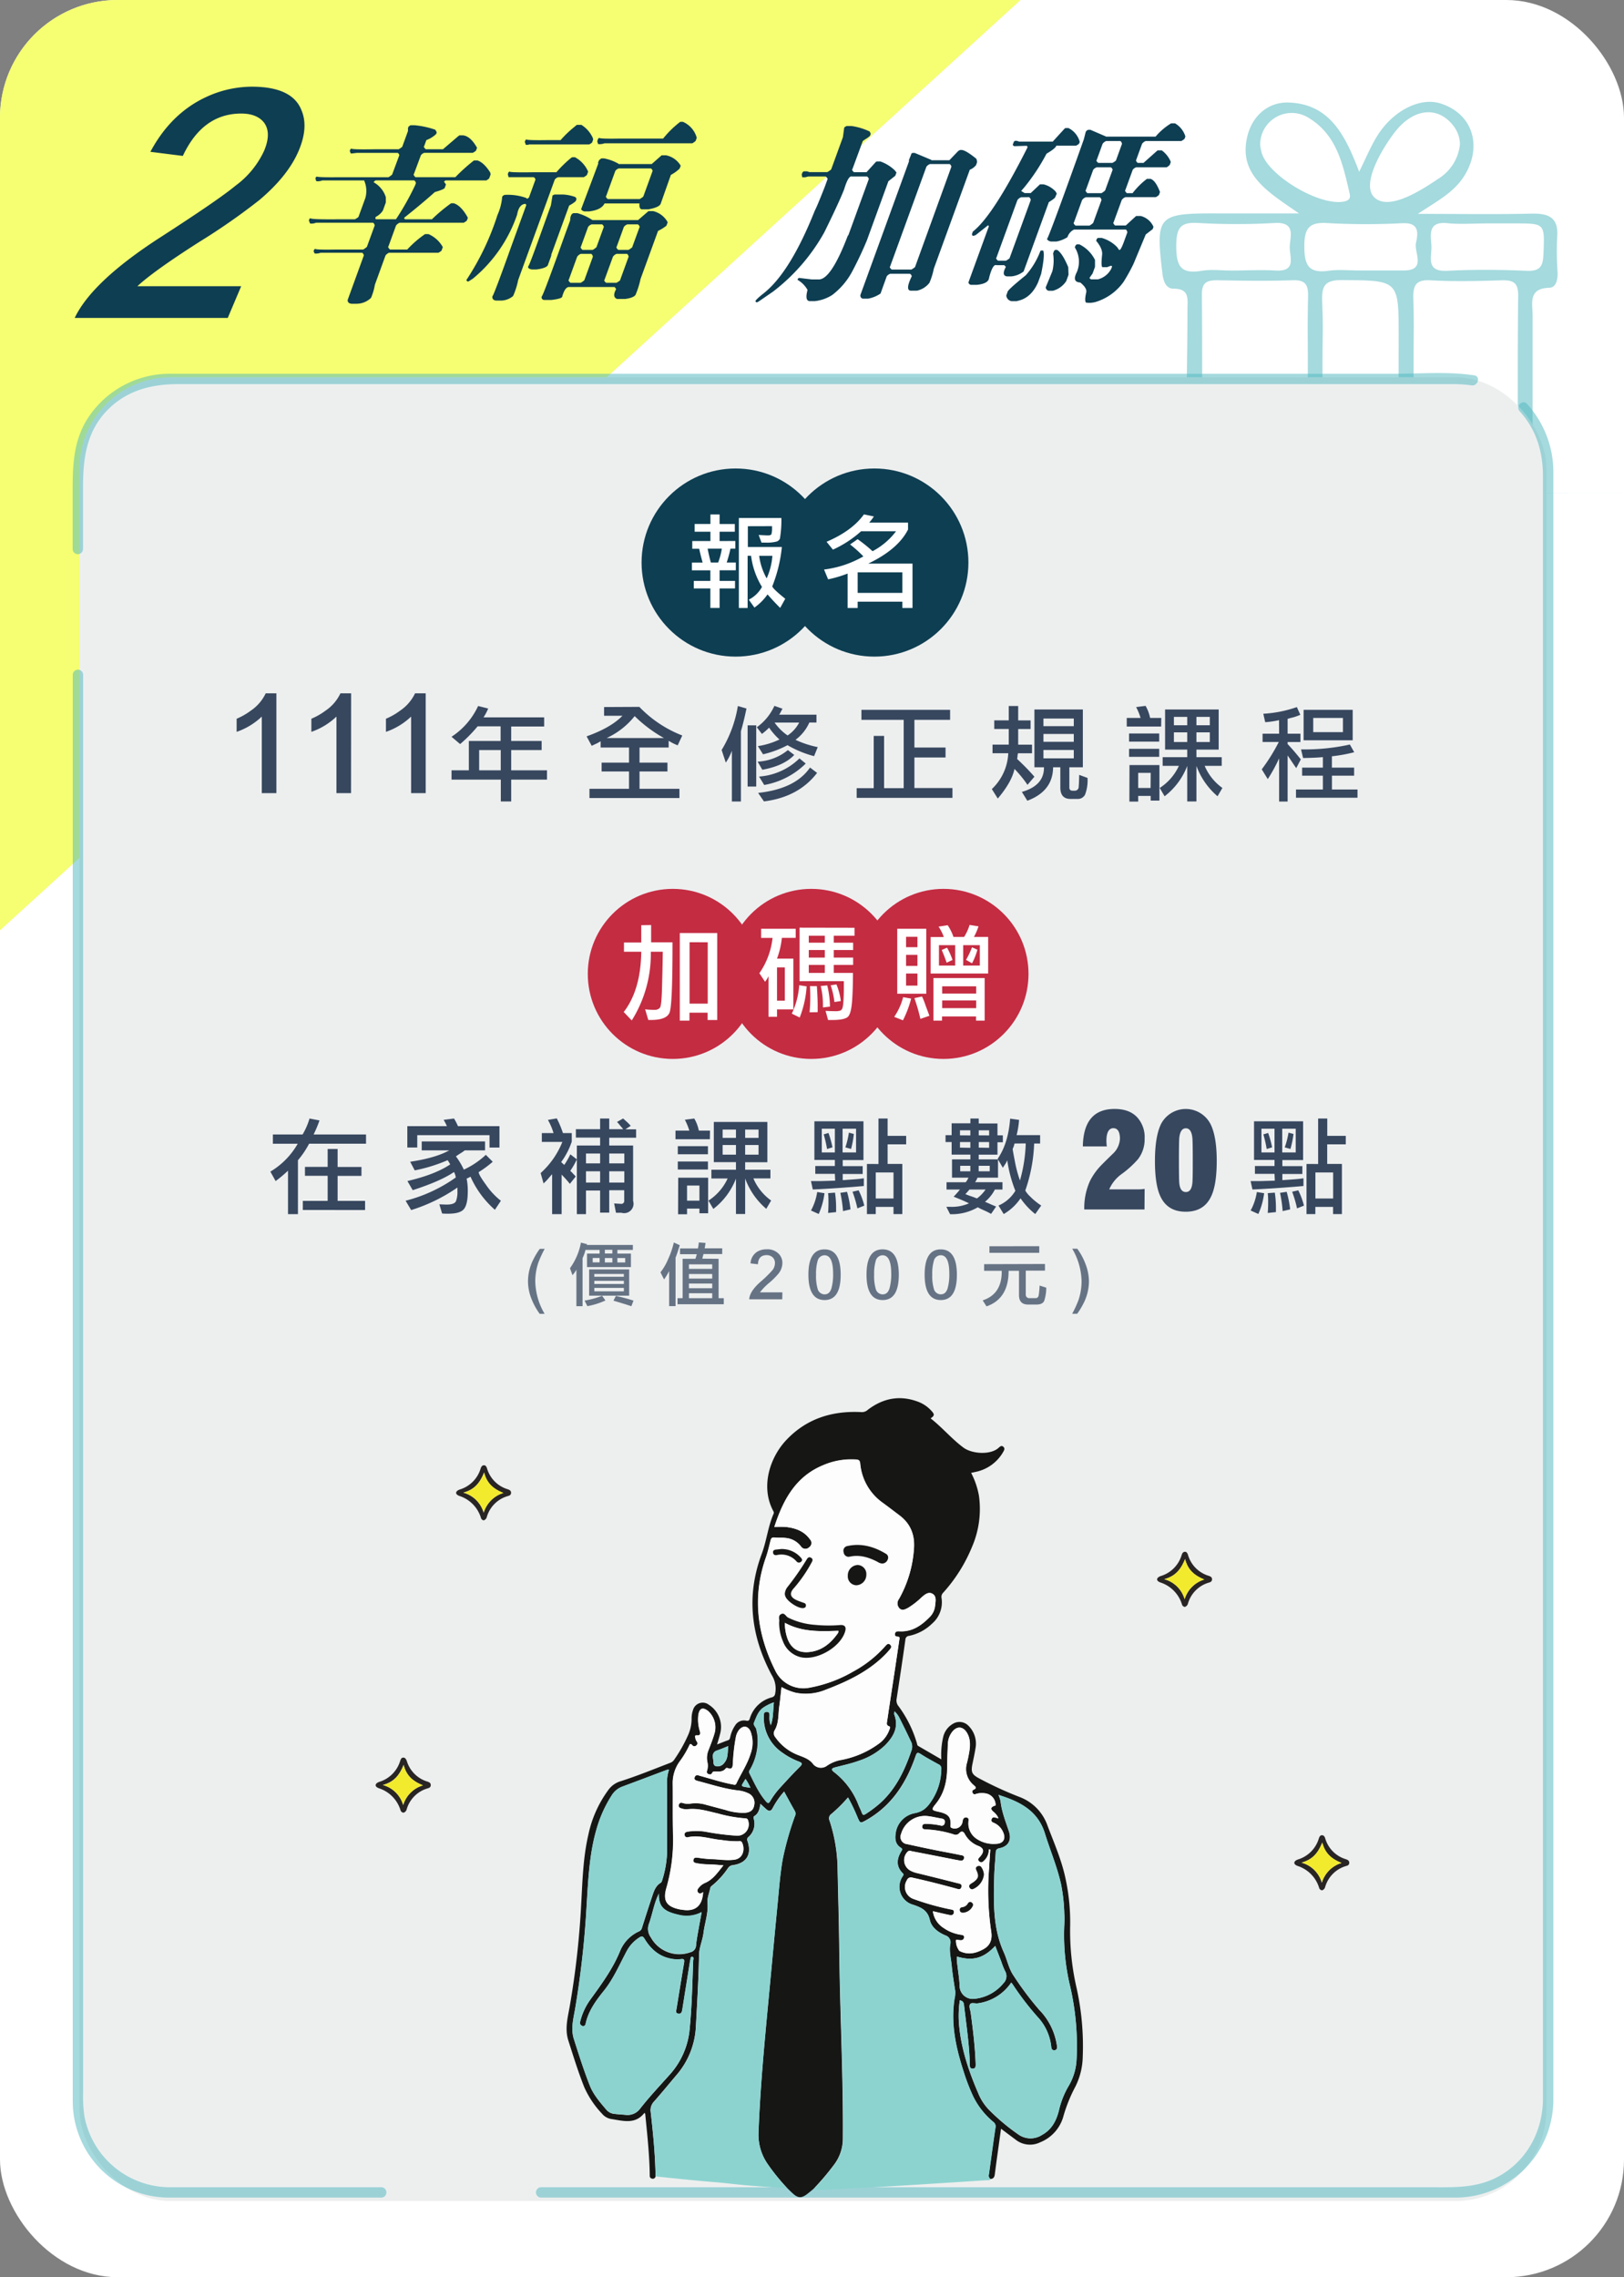 <svg xmlns="http://www.w3.org/2000/svg" viewBox="0 0 469.42 658"><rect x="0" y="0" width="469.42" height="658" fill="#808080" stroke="none"/><defs><style>.cls-1{fill:#fff;}.cls-2{fill:#4cb7bf;opacity:0.5;}.cls-3{fill:#f5ff71;}.cls-4{fill:#0e3e52;}.cls-5{fill:#edefef;}.cls-6{fill:#161715;}.cls-7{fill:#8cd3d0;}.cls-8{fill:#fdfdfd;}.cls-9{fill:#37475e;}.cls-10{fill:#667384;}.cls-11{fill:#c42c42;}.cls-12{fill:#292525;}.cls-13{fill:#f2ea2d;}</style></defs><title>pt2-2-ph</title><g id="圖層_1" data-name="圖層 1"><rect class="cls-1" width="469.42" height="658" rx="34"/><path class="cls-2" d="M475,142.48H443c0-20.81,0-30.95,0-51.27,0-3.54-1.36-7.89,4.85-8.06,1.94-.06,2.43-2.38,2.38-4.34a88.39,88.39,0,0,1-.14-10.16c.49-5.52-2.08-7-7.17-6.92-10.52.24-21.05.07-33.1.07,5.8-3.84,10.68-6.31,13.68-11.38,5-8.48,2.06-17.66-7.18-20.54-6-1.87-13.95,2.25-18.45,9.75-1.77,2.93-3.09,6.14-5,10-4-10.53-8.5-19.62-20.4-20-6-.2-10.43,3.92-11.86,9.5-2.88,11.21,5.74,16.24,14.88,22.54-9.28,0-16.64,0-24,0C334.57,61.63,334,62.34,336,79c.27,2.28,1,4.41,3.24,4.42,4.7,0,4,3.06,4,6,0,18.53-.68,26.92.34,45.39.44,7.83-14,7.91-8.2,7.78m64.23-3.48c-17.35.54-17.34.69-17.34-16.85v-17.6c0-9.24.24-8.32-.09-17.56-.15-4.45.7-6.21,5.74-6.17,16.38.14,16.38-.09,16.37,16.44,0,15.57-.08,21,.07,36.52C404.38,137.43,403.7,139,399.6,139.1Zm18.72-74.62c3.79.37,7.64.07,11.46.07h8.07c8.8,0,8.61,0,8.29,8.69-.13,3.58-.85,5.17-4.87,5-7.63-.33-15.29-.4-22.92,0-6.41.33-4.44-4.08-4.61-7.23S412.62,63.94,418.32,64.48ZM413.61,81c6.76.38,13.55.22,20.33,0,3.22-.08,4.92.45,4.89,4.34-.18,19.43-.12,28.68-.06,48.11,0,4-1.68,5.68-5.71,5.58-6.55-.17-13.12-.27-19.66,0-4.07.19-4.93-1.51-4.86-5.15.18-9.93.06-19.88.06-29.82h0c0-9.26.16-8.34-.07-17.6C408.4,82.62,409.1,80.7,413.61,81ZM402.93,38.5c5.58-7.42,12.88-8,17.36-1.9A8.89,8.89,0,0,1,422,41.73a13.25,13.25,0,0,1-6.19,9.88c-5.78,3.93-14.58,9.3-18.59,5.39C393.64,53.51,398.7,44.12,402.93,38.5Zm2.52,26c5-.24,4.39,3.12,3.84,5.71-.6,2.79,3.15,8-3.65,7.94-4.28,0-8.56,0-12.84,0-2.93,0-5.91-.32-8.78.09-5.84.82-7-1.7-7-7.13s1.62-7,6.85-6.64A202.49,202.49,0,0,0,405.45,64.49ZM364.69,44.16a17.85,17.85,0,0,1-.43-2.17,9.12,9.12,0,0,1,13.53-8.21c8.58,4.87,10.36,13.64,12.34,22.22.28,1.22-.12,1.92-1.63,2.23C381.63,59.65,366.72,50.94,364.69,44.16ZM378.1,85.63c-.2,9.92-.07,9.66-.07,19.58,0,9.46-.18,18.94.08,28.4.11,3.95-.71,5.72-5.13,5.47-6.52-.38-13.08-.22-19.61-.07-3.87.09-5.91-1.22-5.9-5.38,0-19.61.07-29-.06-48.65,0-3.52,1.62-4,4.55-4,7.21.14,14.43.25,21.64,0C377.28,80.85,378.17,82.18,378.1,85.63ZM340,70.83c.08-4.86,1.08-6.73,6.3-6.4a196.6,196.6,0,0,0,22.25,0c6-.29,4.4,3.8,4.26,6.74s2.13,7.33-4,7c-4.26-.25-8.54,0-12.81,0-2.93,0-5.92-.4-8.76.09C340.89,79.34,340,76.39,340,70.83Z"/><path class="cls-3" d="M0,268.82V34A34,34,0,0,1,34,0H295Z"/><path class="cls-4" d="M118.64,36.19h1.21a25.14,25.14,0,0,1,5.72,1.21c.22,0,.44.29.67.88l-.16.44a8.13,8.13,0,0,1-2.84,1.76l-.64,1.76c-.2.14,0,.44.45.88h5l4.31-3.69.44-.33h1c1.42.15,2.73,1.27,3.95,3.36l.14.22-.24.66c0,.18-.31.45-1,.82h-14a1.88,1.88,0,0,0-1,.72l-2,5.38c-.2.15-.06.46.43.94h11.54A51.32,51.32,0,0,1,137,46.36h1c1.25.4,2.48,1.56,3.69,3.46l.13.55-.36,1c0,.15-.28.41-.89.77H128.78l-.45.33.58.83-.34.93c0,.3-1,.72-2.88,1.27q-3.6,3.24-8.86,7.42l0,.11.21.33h7.81a48.49,48.49,0,0,1,5.38-4.51l.15-.11h.82c1.47.51,2.78,1.89,4,4.12l0,.17-.2.55c0,.15-.3.4-.94.77H115.54a2.59,2.59,0,0,0-1.07.82l-2.18,6c-.2.14-.06.45.43.93h5a29.87,29.87,0,0,1,5.14-4.45h1a8.64,8.64,0,0,1,3.93,3.41l.21.33-.34.93c0,.11-.28.35-.92.71h-14.3a2.79,2.79,0,0,0-1,.77l-3.08,8.47a16.74,16.74,0,0,1-1.11,3.79,6,6,0,0,1-4.3,1.71h-1.32c-.78-.07-1.16-.44-1.14-1.1l4.68-12.87a1.16,1.16,0,0,0-.49-.77h-12a3.91,3.91,0,0,1-1.73.22l-.31-.66.18-.49.3-.22q-.12.33,6.08.22h7.8q1.14-.72,1.11-.93l2.19-6a1.15,1.15,0,0,0-.47-.82H91.35a3.21,3.21,0,0,1-1.73.22l-.34-.88.16-.44.3-.22q-.15.43,8.68.33h4.18c.73-.4,1.09-.68,1.07-.83l1.94-5.33a7.51,7.51,0,0,0-.36-5.06H93.16a3.91,3.91,0,0,1-1.73.22l-.27-.77.14-.38.3-.22c-.07.18,2,.26,6.07.22H112.3c.76-.48,1.13-.79,1.11-.94l2-5.38a.81.81,0,0,0-.51-.72H103.2l-1.48.17h-.33l-.29-.72.18-.49.3-.22q-.12.33,6.51.22h7.15c.75-.44,1.11-.74,1.09-.88l1.6-4.4,0-.83.16-.44ZM108.55,52.13l-.45.33-.08.22a7.5,7.5,0,0,1,3.5,4.29v1.54l-.84,2.31a5.11,5.11,0,0,1-2,1.81l-.1.11-.1.28.16.33h5.82A77,77,0,0,0,120,53.51l.22-.61a1.2,1.2,0,0,0-.49-.77Z"/><path class="cls-4" d="M165.42,45.43h.77A8.54,8.54,0,0,1,170,49.6l-.28.77c0,.19-.32.46-1,.83h-7.37a1.92,1.92,0,0,0-1,.71l-10.57,29a22.06,22.06,0,0,1-1.46,4.62,5.58,5.58,0,0,1-3.34,1.32H143.4c-.78-.07-1.14-.48-1.09-1.21q.36-.11,5.62-14.84l4.2-11.55-.21-.33h-.22c-1.15.15-1.89,1.17-2.22,3.08A41.24,41.24,0,0,1,136.71,80.5l-1.29.83h-.33l-.3-.39a75.54,75.54,0,0,0,9-18.8,16.17,16.17,0,0,0,1.37-5.28,1.16,1.16,0,0,1,.75-.55,15.65,15.65,0,0,1,6.17.88l.25.22h.11l.45-.33,1.88-5.17a.92.92,0,0,0-.51-.71H148c.24,0-.08,0-1,0l-.22-.88.2-.55.3-.22c-.08.22,2.23.3,6.95.22h6.6a34.05,34.05,0,0,1,4.27-4.17Zm1.31-9.35h1.32a8.58,8.58,0,0,1,3.33,3.85l.06.44-.23.63c0,.18-.3.43-.93.74H152.8c.19.08-.08.11-.81.11l-.3-.85.19-.52.25-.22c-.08.21,2.09.29,6.51.22h3.41A30.12,30.12,0,0,1,165.62,37ZM160.29,56.2h2.42a12.51,12.51,0,0,1,3.39.66.8.8,0,0,1,.53.66l-.22.61a9.92,9.92,0,0,1-1.89,1.26l-5.25,14.4c.24-.44.13,0-.33,1.21l-.62,1.71c-.42.55-1.51.93-3.28,1.15h-1.32c-.82-.14-1.17-.44-1.05-.88.2,0,1.78-4.25,4.77-12.64l1.8-5,.45-2.75,0-.11ZM187.45,61h1.32A6.45,6.45,0,0,1,193,64.23l-.38,1a13.26,13.26,0,0,1-2.41,1.49l-5.06,13.89a24.88,24.88,0,0,1-1.46,4.62c-.42.55-1.4.94-3,1.16h-2.31c-1-.37-1.13-1.32-.28-2.86l-.44-.6H164.4c-.76.07-1.39,1-1.88,2.74,0,.41-1,.74-3.11,1h-2.2a.76.76,0,0,1-.63-1q.38-.1,6.6-17.52l1.6-4.41.11-1,.22-.6a1,1,0,0,1,.7-.55h1.09a15.27,15.27,0,0,1,4.34,2h13.2ZM167.9,73.35a2.26,2.26,0,0,0-1.07.83l-2.42,6.65c-.2.15,0,.44.45.88h3c.74-.44,1.11-.73,1.09-.88l2.42-6.65a1.19,1.19,0,0,0-.47-.83Zm3.1-8.52a2.3,2.3,0,0,0-1,.72l-2.08,5.72c-.2.14-.06.45.43.93h3q1.14-.72,1.11-.93l2.08-5.72a1.23,1.23,0,0,0-.51-.72Zm20.24-19.95h1.32a6.41,6.41,0,0,1,4.2,3l-.31.83a11.31,11.31,0,0,1-2.12,1.6l-.41.22L191,58.79c-.2.73-1.39,1.3-3.59,1.7h-1.87c-.56-.07-.8-.64-.7-1.7H174.74q-.9,1.86-4.47,2.3h-1.43c-.58-.22-.86-.45-.84-.71l3.27-8.67L173,47.07c-.26.3-.19,0,.19-.82l.62-.49h.77a13.74,13.74,0,0,1,4.16,1.53l.07.11h9.57Zm5.39-9.68h.77a7.1,7.1,0,0,1,4,4.62l-.28.77c0,.14-.35.42-1,.82h-25.4a4.06,4.06,0,0,1-1.84.22l-.25-.82.28-.77.35-.22q-.12.33,6,.22h12.42A28.21,28.21,0,0,1,196.63,35.2ZM178.24,73.35a2.26,2.26,0,0,0-1.07.83l-2.43,6.65c-.2.15-.05.44.45.88h3c.79-.44,1.15-.73,1.09-.88l2.42-6.65a1.16,1.16,0,0,0-.47-.83Zm.62-24.68a2,2,0,0,0-1,.71l-2.64,7.26c-.2.15-.05.44.45.88h9.24c.74-.44,1.11-.73,1.09-.88l2.64-7.26a1,1,0,0,0-.51-.71Zm2.48,16.16a2.25,2.25,0,0,0-1,.72l-2.08,5.72c-.2.14-.06.45.43.93h3q1.2-.72,1.11-.93l2.09-5.72a1.23,1.23,0,0,0-.51-.72Z"/><path class="cls-4" d="M244.68,36.41h1.43A18,18,0,0,1,251.38,38l.31.66-.18.49c0,.15-.54.57-1.67,1.27l-.45.33-3,8.13c-.2.15-.05.44.45.88h3.63l2.72-3,.27-.11h1a11.57,11.57,0,0,1,4.14,2.53l.53.66-.34.94-2,1.59-6.22,17.1q-1.89,4.56-4.29,9.07a20.8,20.8,0,0,1-5.74,6.71,11.7,11.7,0,0,1-5,1.76h-1.32c-1.13.07-1.39-1-.8-3.24a7.79,7.79,0,0,0-2.9-2.92l.12-.33.3-.22,3.69.44h1.87q3.61.33,8.56-12.64l.15-.11,5.93-16.28a1.29,1.29,0,0,0-.51-.71h-4.4q-1-.33-2.22,3.68-1.51,3.86-5.76,12.48a55.58,55.58,0,0,1-14.8,17.1l-4,2.75-.56.33h-.33l-.14-.22c-.24-.15.46-.88,2.11-2.2q7.8-6,15-24.08.66-1.22,2.86-6.82l.84-2.31a1.41,1.41,0,0,0-.56-.71h-5.06l-.85.22h-.88l-.14-.83.2-.55.34-.33h1l.69.22h5.17c.75-.44,1.13-.73,1.15-.88l3.36-9.23L244,37l.08-.22Zm32.83,6.93h.5q1.17.1,4.06,2.42.35.27.33,1.2l-.28.77a4.48,4.48,0,0,1-1.8,1.32l-10.4,28.59a20.3,20.3,0,0,1-1.26,4.07A6.19,6.19,0,0,1,265,84h-1.54q-2,.11.09-4.18a1.17,1.17,0,0,0-.51-.71h-5.72a2.2,2.2,0,0,0-1,.71l-1.8,5a9.35,9.35,0,0,1-3.62,1.48H249.4a.9.9,0,0,1-.67-1.15l14.1-38.76c-.27.33-.15-.09.35-1.26l.28-.77.28-.17h.66l4.78,2,.07.11h5.17L277,43.61Zm-8.68,4.06a2.29,2.29,0,0,0-1.05.77L257.29,77c-.2.15-.05.44.45.88h5.72c.75-.44,1.11-.73,1.09-.88L275,48.17a1.2,1.2,0,0,0-.49-.77Z"/><path class="cls-4" d="M308,37h.83a6.22,6.22,0,0,1,3.27,4l-.14.38q0,.23-.93.72h-5.71q-.18.76-2.82,2.31a57.52,57.52,0,0,1-6.38,9.67l-.95,1.1,1,.61h1.76l2.68-2.53h1a7,7,0,0,1,3.52,2.09l.33.6L305,57c0,.15-.54.59-1.69,1.32l-.15.11-7.28,20a6.75,6.75,0,0,1-3.54,1.43h-1.27c-1.12-.14-1.23-1.06-.32-2.75l-.48-.49H288q-1.06-.39-2.11,3.68c-.11,1.1-1.26,1.76-3.47,2h-1.76a.83.83,0,0,1-.73-.71l5.91-16.22-.23-.28-3.55,2.81-.52.22h-.44l-.17-.44.28-.77Q287,62.41,296.9,42.79l.12-.33-.21-.33-3.67.11c-.36-.22-.47-.42-.33-.61l.26-.71.3-.22h.55l.69.22h9.68l3.47-3.8ZM295.15,57a2.2,2.2,0,0,0-1.07.83L288,74.51c-.18.11,0,.38.47.82h2.31c.75-.44,1.1-.71,1.07-.82l6.09-16.71a1.21,1.21,0,0,0-.47-.83Zm5.72,15.39h.66q.56,1.22-.59,6.77l-.88,2.42q-2,4.5-5.79,5.33l-.37.11h-1.54a1.83,1.83,0,0,1-1.49-1.65l.36-1c0-.4,1.76-2,5.28-4.84a22.4,22.4,0,0,0,4.21-7ZM305,72.2h.55q1.53.93,3.23,5l.08,2.2-.66,1.82a6.63,6.63,0,0,1-3.88,2.8h-1.21a1.08,1.08,0,0,1-.84-1l1.82-4.4.12-.33a13.31,13.31,0,0,0,.19-5.06l.28-.77Zm33.54-36.56h1.1a6.63,6.63,0,0,1,3,3.79l-.18.52c0,.15-.3.42-1,.8H331.18a2.23,2.23,0,0,0-1.07.82l-1.75,4.8a1.25,1.25,0,0,0,.52.7h1.65l4.07-3.62h1.21a7.77,7.77,0,0,1,2.5,3.07l.1.33-.28.77a3,3,0,0,1-.92.72h-8.79a2.23,2.23,0,0,0-1,.71l-2.12,5.83c-.21.15-.06.46.42.94h1.65a21.88,21.88,0,0,1,4.14-4.13h1.1c1,.37,1.86,1.63,2.69,3.8l-.26.71c0,.15-.29.4-.94.77h-8.8a2.17,2.17,0,0,0-1.06.83l-2.35,6.43c-.2.14-.05.46.43.93h3.08l3-2.75h1.32a5.49,5.49,0,0,1,3.7,3.14l-.24.66-2,1.54-3.52,8.46a52.67,52.67,0,0,1-2.89,5.23,15.41,15.41,0,0,1-7.93,5.77,6.65,6.65,0,0,1-2.94.22q-.47-.56.09-3c.15-.81-.43-1.74-1.73-2.8q-2.49-.12-1-3a7.73,7.73,0,0,0-.58-7.14l.2-.55.34-.33H312a9.93,9.93,0,0,1,4.51,4.5l0,2-.7,1.93L315,80.17l-.08.22.43.33h2a6,6,0,0,0,3.87-3.08l.24-.66-.16-.16H321l-1,.38h-1.21c-.42.15-.49-1.06-.22-3.63.12-1.13-.45-2.47-1.73-4l.22-.6.3-.22h1.1a10.08,10.08,0,0,1,4.43,2.64l.58.82h.11c.27.07.72-.77,1.36-2.53l.92-2.53a1.23,1.23,0,0,0-.41-.82h-15a3.68,3.68,0,0,0-1.9,2.2,8.84,8.84,0,0,1-3.21,1.26H303.9a1.54,1.54,0,0,1-1.28-.71q.38-.12,8.66-23.2l2-5.61.51-2,.08-.22a1.13,1.13,0,0,1,.75-.55h.55l4.46,1.92.09.06h14.3a18.38,18.38,0,0,1,4.33-3.74ZM313.84,57a2.2,2.2,0,0,0-1.07.83l-2.34,6.43c-.2.14-.06.46.43.93h4.07c.76-.47,1.13-.79,1.11-.93l2.34-6.43a1.17,1.17,0,0,0-.47-.83ZM317,48.34a2.28,2.28,0,0,0-1,.71l-2.12,5.83c-.2.15-.06.46.43.94h4.07c.76-.48,1.13-.79,1.11-.94l2.12-5.83a1.2,1.2,0,0,0-.51-.71Zm2.76-7.59a2.21,2.21,0,0,0-1.06.82L317,46.26c-.2.14,0,.42.47.81h4.07c.73-.39,1.09-.67,1.07-.81l1.7-4.69a1.14,1.14,0,0,0-.47-.82Z"/><rect class="cls-5" x="22.99" y="109" width="424" height="527" rx="26.35"/><path class="cls-2" d="M110.19,632c-14.45,0-55.14,0-61,0a25.16,25.16,0,0,1-24.78-20.46,40.18,40.18,0,0,1-.38-7.19V195a1.5,1.5,0,0,0-3,0c0,4.49,0,406.31,0,411.89A27.85,27.85,0,0,0,49.1,635h61.09a1.5,1.5,0,0,0,0-3Z"/><path class="cls-2" d="M439.25,118.83c4.82,5.27,6.74,11.74,6.74,18.72V146c0,11.64,0,458,0,460.34,0,8.9-4.12,17.2-11.82,21.95C427.5,632.42,420.42,632,413,632H156.42a1.5,1.5,0,0,0,0,3H420.36A28.32,28.32,0,0,0,449,606.33c0-7,0-462.06,0-469.36a29.25,29.25,0,0,0-7.62-20.26c-1.3-1.43-3.42.7-2.12,2.12Z"/><path class="cls-2" d="M24,158.63v-17.7c0-8.45.92-16.29,7.28-22.65,5.49-5.49,12.59-7.28,20-7.28,10.28,0,360.08,0,368.86,0a34.86,34.86,0,0,1,5.2.35c1.89.29,2.7-2.6.8-2.89-7.46-1.15-15.42-.46-22.92-.46h-349c-1.8,0-3.6,0-5.4,0A28.26,28.26,0,0,0,25.7,120.36C21.31,126.86,21,134,21,141.48v17.15a1.5,1.5,0,0,0,3,0Z"/><path class="cls-6" d="M189.49,628.9a.82.82,0,0,1-1.12.59c-.61-.17-.56-.69-.56-1.18-.1-5.85-.73-11.66-1.31-17.47,0-.07-.07-.14-.2-.35-2.67,3.46-6.2,2.32-9.61,1.8a4.4,4.4,0,0,1-2.68-1.54,27.08,27.08,0,0,1-5.13-7.66c-1.75-4.41-3.15-8.93-4.59-13.45-1.06-3.29-.23-6.48.35-9.68A245.28,245.28,0,0,0,168,550.1c.37-6.66.54-13.35,2.05-19.88A33.33,33.33,0,0,1,176,517a6.7,6.7,0,0,1,3.38-2.31c4.89-1.56,9.64-3.51,14.43-5.35a2.25,2.25,0,0,0,1.07-.88,41.92,41.92,0,0,0,4.14-7.39,11.69,11.69,0,0,0,.89-4.44,7.2,7.2,0,0,1,.42-2.56,2.9,2.9,0,0,1,4.56-1.48,7.57,7.57,0,0,1,3.25,8.42c-.23.95-.53,1.89-.87,3.05,1.19-.46,2.17-.87,3.18-1.22.53-.19.54-.64.64-1a9.44,9.44,0,0,1,1.37-3.23,3,3,0,0,1,3.24-1.42c.53.11.8,0,1-.52a9,9,0,0,1,6.47-6.24,1.22,1.22,0,0,0,.89-1.08,7.32,7.32,0,0,0-1-5.35c-6-11.21-7.43-22.87-2.88-35,1.41-3.78,1.8-7.88,3.43-11.6.18-.42-.05-.68-.2-1-3.61-7-.79-15.35,3.85-20.28,5.92-6.28,13.39-8.54,21.82-8.09a2.44,2.44,0,0,0,1.74-.65c4.54-3.47,9.49-4.36,14.86-2.23a9.94,9.94,0,0,1,3.6,2.56c.9,1,.86,1.33-.28,2.13,3.37,2.63,6.11,5.95,9.52,8.47,2.49,1.82,7.85,2.17,10.17,0,.42-.38.81-.73,1.33-.26s.26.94,0,1.41a11.9,11.9,0,0,1-7.72,5.78l-1.59.35a23.19,23.19,0,0,1,2.25,6.56,27.6,27.6,0,0,1-2,14.83,45.29,45.29,0,0,1-8.31,13.21,1.69,1.69,0,0,0-.49,1.59,8.12,8.12,0,0,1-2.77,7.39,13.39,13.39,0,0,1-6.61,3.51,1.14,1.14,0,0,0-1.08,1.15c-.79,5.65-1.65,11.29-2.51,16.93a2.64,2.64,0,0,0,.56,2.28A34,34,0,0,1,265,503.6c.11.32.07.7.42.9l6.67,3.87a22.88,22.88,0,0,1,.56-6.55,5.91,5.91,0,0,1,2.72-3.68,3.62,3.62,0,0,1,4.66.62,7.24,7.24,0,0,1,1.92,6.51c-.23,1.46-.55,2.91-.85,4.36-.5,2.45-.18,3.12,2,4.28a105.35,105.35,0,0,0,11.48,5.28,13.66,13.66,0,0,1,8.22,8.37c1.94,5.12,4.16,10.13,5.25,15.54a59,59,0,0,1,1.28,13.5,73.16,73.16,0,0,0,1.87,17.87,77.52,77.52,0,0,1,1.77,19.76,20.13,20.13,0,0,1-2.12,8.68,44.1,44.1,0,0,0-3.43,8.43,11.3,11.3,0,0,1-6.74,7.67,6.69,6.69,0,0,1-7.13-.77c-1.34-1-2.69-2-4.2-3.15l-1.23,8.85c-.2,1.47-.39,2.93-.58,4.4-.09.74-.42,1.23-1.22,1.28a1.14,1.14,0,0,1-.5-1.34c.63-4.49,1.21-9,1.89-13.46a1.59,1.59,0,0,0-.58-1.68,22.39,22.39,0,0,1-5.87-7.44,57.78,57.78,0,0,1-2.76-7.18c-2.21-6.81-3.73-13.71-2.62-20.93a8,8,0,0,0,.2-2.34c-.35-2.37-.74-4.74-1-7.12-.18-2.14-.81-4.25-.41-6.46a2.06,2.06,0,0,0-1.4-2.44c-2.06-.86-4-2.28-4.52-4.45-.63-2.86-2.51-3.63-4.85-4.42a5.38,5.38,0,0,1-3-8.23c.21-.3.39-.54,0-.89-2-2-1.73-4.2-.36-6.42.24-.39.32-.63-.16-.93-1.5-.93-1.76-2.4-1.53-4a6.77,6.77,0,0,1,5.57-6c2.48-.49,3.66-1.79,4.94-3.75a16.82,16.82,0,0,0,2.69-9,1.24,1.24,0,0,0-.74-1.33c-1.77-.95-3.53-1.91-5.21-3-.93-.59-1.12-.35-1.45.58-2.71,7.85-7,14.51-14.47,18.65-1.43.79-1.56.78-2.22-.68a55.51,55.51,0,0,0-2.85-6,42.34,42.34,0,0,1-4.8,4.77,1.52,1.52,0,0,0-.55,1.9,46.45,46.45,0,0,1,2.32,13.07c.11,5.44.26,10.87.37,16.3.12,6.37.18,12.74.33,19.1.35,14.52.95,29,.84,43.55a12.41,12.41,0,0,1-2.5,7.38,73.49,73.49,0,0,1-6,7.07c-.64.52-1.26,1.05-1.91,1.54-1.58,1.17-2.53,1.12-4-.2-.58-.52-1.12-1.07-1.68-1.61a58.42,58.42,0,0,1-5.74-7.1,14.9,14.9,0,0,1-2.55-9c.49-12.94,1.71-25.83,2.93-38.71.85-9,1.67-18,2.55-26.94.44-4.47.75-8.95,1.53-13.37a88.3,88.3,0,0,1,3.48-12.29,1.63,1.63,0,0,0,.05-1.49c-1.06-1.84-2.06-3.72-3.13-5.67a24.23,24.23,0,0,0-3.33,4.8c-.46.87-1,1-1.77.35-.57-.51-1.12-1-1.74-1.6-.26,1.42-.49,2.73-1.73,3.51-.41.26-.27.56-.18.9a5.08,5.08,0,0,1-1.6,5.2.88.88,0,0,0-.24,1.11c1.29,3.88-.23,6.42-4.24,7a1.88,1.88,0,0,0-1.37.81,23.63,23.63,0,0,1-4.74,5.19,1.09,1.09,0,0,0-.44.74c-.28,1.37-.89,2.76-.77,4.09.28,3-.8,5.84-1.16,8.76-.27,2.16-1.25,4.22-1.29,6.36-.12,6.84-.53,13.67-.9,20.51a23.11,23.11,0,0,1-5.52,14.08c-2.2,2.59-4.34,5.23-6.6,7.77a3.59,3.59,0,0,0-.94,3.07C188.79,616.54,189.41,622.7,189.49,628.9Zm98.79-103.6c.05.12.13.2.24.11s0-.18-.07-.28a5.22,5.22,0,0,0-1.42-1.68c-.78-.71-.7-1.2.27-1.61.23-.09.45,0,.44-.41a3.45,3.45,0,0,0-3.16-3.25,5.71,5.71,0,0,0-2.56.21.64.64,0,0,1-.9-.27c-.16-.34-.16-.77.2-.93,1.32-.58.4-1-.06-1.5a6,6,0,0,1-1.83-6.17c.29-1.09.51-2.21.7-3.32.33-2,.4-3.91-.78-5.67s-2.71-1.76-4-.28a6,6,0,0,0-1.39,3.86c-.1,2.09-.18,4.18-.19,6.27,0,4-.72,7.66-3.32,10.87-1.37,1.69-1.21,1.82.81,2.27.26.05.52.11.77.18,2.23.64,2.87,1.52,2.68,3.87,0,.4.06.49.38.63a2.25,2.25,0,0,0,3.08-1.73c.08-.68.21-1.36,1.11-1.29s.65.76.62,1.3a5.33,5.33,0,0,0,2,4.59,8.72,8.72,0,0,0,5.89,1.72c2.2,0,3-1.46,2.08-3.47a5.1,5.1,0,0,0-2.75-2.65c-.46-.18-.74-.51-.54-1a.74.74,0,0,1,1-.49C287.85,525.23,288.07,525.25,288.28,525.3Zm-64.46-84.08a30.42,30.42,0,0,1,3.33,0c2.76.31,5.28,1.18,7,3.58a1.49,1.49,0,0,1-.23,2.3,1.54,1.54,0,0,1-2.4-.29,6.21,6.21,0,0,0-4.33-2.4c-1-.15-2.11,0-3.13-.13s-1.15.21-1.33,1c-.39,1.56-.75,3.15-1.28,4.67-4,11.27-2.63,22.12,2.61,32.63a9,9,0,0,0,10.08,5.07A38.86,38.86,0,0,0,246.64,483a33.71,33.71,0,0,0,9.27-7.35c.37-.43.77-1,1.39-.39s.24,1-.17,1.48l-.88,1c-4.88,5.11-11.06,8.07-17.53,10.53a15,15,0,0,1-8.72.89,17.11,17.11,0,0,1-4.12-1.64c-.23,2-.39,3.81-.65,5.62-.32,2.27-.09,4.67-1.27,6.75a1.71,1.71,0,0,0,.13,2.09,14.24,14.24,0,0,0,6.82,5.25c1.53.61,3.1,1.12,4.15,2.57a2.94,2.94,0,0,0,3.78.57,10.36,10.36,0,0,1,4.42-1.83,26.77,26.77,0,0,0,10.79-4.7,8.42,8.42,0,0,0,3-4c.1-.31.45-.81-.11-1-.86-.31-.61-1-.53-1.53.52-3.57,1.07-7.14,1.61-10.71q1-6.39,1.91-12.79c.05-.35.29-.82-.4-.85s-1-.19-.87-.85.61-.76,1.19-.72c3.79.25,6.55-1.71,9-4.25a5.37,5.37,0,0,0,1.43-3.29c.14-1.22.48-2.64-.81-3.31s-2.29.34-3.22,1.15a21.87,21.87,0,0,1-3.82,2.95c-.81.43-1.72.93-2.51.09a2.09,2.09,0,0,1-.09-2.67,34,34,0,0,0,4.29-14.12c.41-4.05-.77-7.49-4.12-10-1.6-1.21-3.19-2.43-4.8-3.61a15.54,15.54,0,0,1-6.58-11.4c-.09-.84-.39-1.09-1.15-1.15a20.58,20.58,0,0,0-9.56,1.63C230,426.63,226.38,433.33,223.82,441.22Zm-30.45,70.14a3.5,3.5,0,0,0-.55.05c-4.32,1.62-8.63,3.26-12.95,4.86a6.13,6.13,0,0,0-3.05,2.54,36.48,36.48,0,0,0-4.41,9.85c-2.09,7.28-2.38,14.79-2.85,22.26a267.34,267.34,0,0,1-3.34,29.74c-.5,2.81-1.25,5.63-.33,8.53,1.44,4.51,2.86,9,4.61,13.45,1.09,2.74,3,4.87,4.86,7.07a3.5,3.5,0,0,0,2.31,1.11c1,.13,2.09.17,3.13.28a4.54,4.54,0,0,0,4.32-1.91c2.67-3.4,5.64-6.54,8.51-9.76a22.65,22.65,0,0,0,5.74-13.32c.62-6.47.75-13,1-19.46,0-.41.31-1.12-.26-1.2s-.46.7-.62,1.11a3,3,0,0,0-.09.52l-2.16,13.55c-.11.68-.3,1.38-1.18,1.23s-.58-.91-.49-1.48c.72-4.43,1.43-8.86,2.18-13.28.13-.77,0-1.12-.87-1a9.18,9.18,0,0,1-3-.14c-3.46-.67-5.82-2.85-7.57-5.74-.49-.8-.83-.79-1.49-.36a10.51,10.51,0,0,0-3.62,3.87c-2.1,3.91-3.81,8-6.64,11.53-2.3,2.84-4.47,5.81-5.27,9.51a.72.72,0,0,1-1.19.52c-.64-.38-.42-1-.29-1.53a18.18,18.18,0,0,1,3-6.19c3.16-4.38,6.36-8.73,8.42-13.79a10.7,10.7,0,0,1,5.5-5.71,1.45,1.45,0,0,0,.83-1c1-3.15,2-6.29,3.06-9.43.47-1.4,1-2.81,2.39-3.61a1.12,1.12,0,0,0,.38-.66,29.72,29.72,0,0,0,1.43-7.94c0-6.54,0-13.09,0-19.63A12,12,0,0,1,193.37,511.36ZM277.43,578a31,31,0,0,0-.24,6.8c.57,7,2.79,13.61,5.55,20a15,15,0,0,0,3,4.7,59.29,59.29,0,0,0,8.58,7.23,6.07,6.07,0,0,0,6.88.16c2.82-1.55,4.14-4.13,4.88-7.1a24.82,24.82,0,0,1,2.85-7.12,16.58,16.58,0,0,0,2.25-7.7,76.29,76.29,0,0,0-1.9-21.15,63.27,63.27,0,0,1-1.66-17.49,32,32,0,0,0,0-3.53,49.09,49.09,0,0,0-.94-8.37c-1.12-5-3.14-9.76-4.66-14.65-2.08-6.69-7.37-9.24-13.41-11.13a9.92,9.92,0,0,1,.61,1.87c.33,3,1.47,5.84,2.42,8.71.81,2.47-.2,4.3-2.7,4.81-.82.16-1.09.5-1.13,1.26-.13,2.26-.37,4.52-.43,6.79-.19,7.45-.44,14.91,2.75,22,1,2.21,1.45,4.75,2.8,6.71a91.42,91.42,0,0,0,7.44,9.93,18.47,18.47,0,0,1,5.13,10.37c.07.6.11,1.21-.65,1.32s-1-.44-1-1.06a14.9,14.9,0,0,0-3.91-8.53,81.54,81.54,0,0,1-7.23-9.43c-.11-.17-.25-.32-.42-.53a13.9,13.9,0,0,1-9.63,6c-.79.12-1.92-.38-2.29.3s.1,1.59.21,2.41c.66,4.93,1.26,9.86,1.43,14.83,0,.62.08,1.31-.83,1.33s-.86-.58-.87-1.18c-.12-5.77-1-11.46-1.67-17.17C278.56,578.58,278.27,578.13,277.43,578ZM209.11,539c-1.54-.12-2.75-.23-4-.3a23.44,23.44,0,0,1-3.64-.32c-.57-.12-1.22-.19-1.07-1s.76-.68,1.35-.61a34.4,34.4,0,0,0,3.63.39c2.31,0,4.61.5,6.91.16,2.47-.37,3.08-3,2.19-4.9a.7.7,0,0,0-.84-.42,26.91,26.91,0,0,1-5.07-.35c-3.24-.27-6.39-1.52-9.71-.81a.75.75,0,0,1-1-.6c-.13-.64.3-.87.8-1a16.26,16.26,0,0,1,5.21,0,74.79,74.79,0,0,0,9.06,1.15,3.29,3.29,0,0,0,3.34-4.2c-.11-.43-.22-.78-.83-.79a39.82,39.82,0,0,1-7.95-1.42c-2.92-.64-5.79-1.63-8.87-1.21a4.51,4.51,0,0,1-1.79-.29.8.8,0,0,1-.62-1.1c.17-.49.54-.6,1.05-.45a4.82,4.82,0,0,0,2.2.21,10.31,10.31,0,0,1,4.65.34c1.84.51,3.69,1,5.54,1.47a16.76,16.76,0,0,0,5.53.84c1.73-.12,2.56-.83,2.79-2.22a3,3,0,0,0-1.86-3.5,8.9,8.9,0,0,0-2.76-.74c-4-.46-7.89-1.76-11.8-2.77-.55-.15-1.05-.36-.79-1.06s.71-.7,1.28-.48c.29.1.59.16.88.25,2.93.81,5.83,1.75,8.83,2.31.43.08.82.28,1.08-.3,1.34-2.87,3.15-5.51,4.1-8.58a9.3,9.3,0,0,0,0-6.39c-.69-1.68-2.2-1.86-3.35-.44a4.94,4.94,0,0,0-.92,2.14,53.93,53.93,0,0,0-.84,7.39c-.06,1-.07,2.09-1.62,1.42a.5.5,0,0,0-.45.16c-.75,1-1.81.92-2.86.88-.43,0-.83-.11-1.09.44s-.71.46-1.13.26-.45-.62-.31-1a4.67,4.67,0,0,0,.08-2.46,5.9,5.9,0,0,1,.33-3.45c.6-1.54,1.21-3.08,1.68-4.66a6.33,6.33,0,0,0-1.84-6.66c-1.52-1.13-2.4-.78-2.76,1.08a11.42,11.42,0,0,0,.45,4.9c.19.76-.05,1.18-.76,1.11-.91-.09-.65.41-.55.85a2.13,2.13,0,0,0,.34.84c.29.39.44.75,0,1.14a.81.81,0,0,1-1.27,0c-.57-.69-.73-.18-.93.26a27.29,27.29,0,0,1-2.7,4.46,10.67,10.67,0,0,0-2,6.5c.06,5.06-.06,10.12.11,15.17a50.45,50.45,0,0,1-2,15.07c-.93,3.44.07,5.08,3.55,5.9.29.07.6.1.9.15,3.87.7,6-1,6.22-5.09-.51.46-1.07.65-1.49.08s0-1.06.39-1.5a4.49,4.49,0,0,1,1.67-1.22C206.16,543.06,207.45,541,209.11,539Zm77.14-4.54-.4-.07a4.37,4.37,0,0,1-1.57,3.45.83.83,0,0,1-1.27,0c-.38-.39-.25-.79.11-1.14a5.67,5.67,0,0,0,.51-.59c.88-1.21.67-2.06-.7-2.65a7.53,7.53,0,0,1-4-3.42c-.51-1-1.05-.93-1.64-.31a1.36,1.36,0,0,1-1.62.34,31.67,31.67,0,0,0-8.08-1.44c-.57,0-1.07-.15-1-.86s.59-.75,1.14-.74a20.6,20.6,0,0,1,4.14.47.89.89,0,0,0,1.22-.81c.13-.67-.15-1.06-.86-1.18-1.2-.19-2.39-.49-3.6-.65a7.16,7.16,0,0,0-8.16,5.13,2.08,2.08,0,0,0,1.74,2.89c2.42.53,4.84,1.06,7.27,1.55,2.68.55,5.38,1,8.07,1.59.5.1,1.27.09,1.12.94s-.82.76-1.45.63l-.9-.16c-4.23-.83-8.45-1.67-12.68-2.47-.42-.09-.86-.33-1.31.17a3.43,3.43,0,0,0,.78,5.38,7.45,7.45,0,0,0,2.07.76q5.76,1.4,11.51,2.87c.57.15,1.48.15,1.23,1.14s-1,.6-1.61.43c-4.15-1.13-8.32-2.2-12.53-3.12a1.26,1.26,0,0,0-1.64.77,3.64,3.64,0,0,0,1.93,5.37,73.76,73.76,0,0,0,10.4,2.95c.57.13,1.41.1,1.27,1s-1,.74-1.69.6c-1.44-.3-2.86-.65-4.38-1a6.72,6.72,0,0,0,3.13,4.85,11.64,11.64,0,0,0,4.94,1.94c.47.07,1,.1.94.8s-.54.84-1.14.78a7,7,0,0,1-.78-.11c-.17,0-.31-.07-.42.14a4.76,4.76,0,0,0,1,3.06c2.47,1.27,4.81.7,7.07-.58,2-1.16,2.45-3,2.09-5.16a80.74,80.74,0,0,1-.58-18.25C286,537.94,286.13,536.19,286.25,534.43Zm-27.71-39.95c0,.45-.12.7-.05.88,1.4,3.65-.2,6.42-2.64,8.91a20,20,0,0,1-7.58,4.48c-2.25.82-4.59,1.31-6.9,1.92-1,.26-1.23.64-.26,1.37a21.89,21.89,0,0,1,7.06,9.54c.3.72.67,1.42.93,2.16s.59.76,1.2.35a35.13,35.13,0,0,0,4-3c4.74-4.23,7.31-9.76,9.28-15.65a3.36,3.36,0,0,0-.4-2.52c-1-2.16-2.07-4.31-3.14-6.45A6.45,6.45,0,0,0,258.54,494.48Zm-34.84-2.6a12.55,12.55,0,0,0-3.27,1.67c-1.31,1.07-1.8,2.63-2.42,4.12-.34.84.55,1.3.66,2s.27,1.19.32,1.79a16.42,16.42,0,0,1-2,9.56c-.22.4-.6.79-.33,1.32,1.44,2.83,2.71,5.75,4.83,8.18.57.65.81.48,1.18-.17a22.92,22.92,0,0,1,3-4c1.82-2,3.66-4,5.56-5.88.83-.83.68-1.13-.34-1.51a20.94,20.94,0,0,1-4.81-2.61,12.14,12.14,0,0,1-5.29-10.51c0-.6,0-1.2.83-1.23s.84.56.83,1.18a6.21,6.21,0,0,0,.36,2.68C223.6,496.36,223.41,494.18,223.7,491.88Zm-33.26,55.26c-.21.47-.43.94-.62,1.42-.91,2.35-1.36,4.86-2.2,7.22a4.13,4.13,0,0,0,.5,4,9.4,9.4,0,0,0,11.45,4.3,2.07,2.07,0,0,0,1.62-1.94c.1-1,.26-2.07.44-3.1.37-2.13.77-4.25,1.19-6.53a9.3,9.3,0,0,1-6.62.79C192.12,552.35,190.33,551.14,190.44,547.14Zm86.13,18.2c0,.35,0,.7,0,1,.24,2.6.75,5.15.82,7.78a3.78,3.78,0,0,0,4.21,3.41,12.36,12.36,0,0,0,8.41-4.47,2.89,2.89,0,0,0,.48-3.58,21.72,21.72,0,0,1-1.1-2.78c-.56-1.46-1.13-2.92-1.72-4.46C284.32,565.87,281.16,566.72,276.57,565.34Zm-66-60.83c-1.23.49-2.3.95-3.4,1.33a1.63,1.63,0,0,0-1.08,1.83c0,.48.17.95.16,1.42,0,1.28.73,1.36,1.69,1.23a2.46,2.46,0,0,0,1.45-1C210.54,508,210.26,506.31,210.52,504.51Zm4.95,9.45c-1.34,2.42-1.83,2.08,1.41,2.6A14.83,14.83,0,0,0,215.47,514Z"/><path class="cls-7" d="M235.17,632.54a73.49,73.49,0,0,0,6-7.07,12.41,12.41,0,0,0,2.5-7.38c.11-14.52-.49-29-.84-43.55-.15-6.36-.21-12.73-.33-19.1-.11-5.43-.26-10.86-.37-16.3a46.45,46.45,0,0,0-2.32-13.07,1.52,1.52,0,0,1,.55-1.9,42.34,42.34,0,0,0,4.8-4.77,55.51,55.51,0,0,1,2.85,6c.66,1.46.79,1.47,2.22.68,7.49-4.14,11.76-10.8,14.47-18.65.33-.93.52-1.17,1.45-.58,1.68,1.07,3.44,2,5.21,3a1.24,1.24,0,0,1,.74,1.33,16.82,16.82,0,0,1-2.69,9c-1.28,2-2.46,3.26-4.94,3.75a6.77,6.77,0,0,0-5.57,6c-.23,1.6,0,3.07,1.53,4,.48.3.4.54.16.93-1.37,2.22-1.64,4.39.36,6.42.35.35.17.59,0,.89a5.38,5.38,0,0,0,3,8.23c2.34.79,4.22,1.56,4.85,4.42.47,2.17,2.46,3.59,4.52,4.45a2.06,2.06,0,0,1,1.4,2.44c-.4,2.21.23,4.32.41,6.46.21,2.38.6,4.75,1,7.12a8,8,0,0,1-.2,2.34c-1.11,7.22.41,14.12,2.62,20.93a57.78,57.78,0,0,0,2.76,7.18,22.39,22.39,0,0,0,5.87,7.44,1.59,1.59,0,0,1,.58,1.68c-.68,4.48-1.26,9-1.89,13.46a1.14,1.14,0,0,0,.5,1.34c-.36.45-.88.29-1.34.32q-10.06.66-20.14,1.29c-4.42.27-8.84.55-13.26.79-4.94.26-9.89.49-14.83.75A4.43,4.43,0,0,1,235.17,632.54Z"/><path class="cls-7" d="M189.49,628.9c-.08-6.2-.7-12.36-1.38-18.51a3.59,3.59,0,0,1,.94-3.07c2.26-2.54,4.4-5.18,6.6-7.77a23.11,23.11,0,0,0,5.52-14.08c.37-6.84.78-13.67.9-20.51,0-2.14,1-4.2,1.29-6.36.36-2.92,1.44-5.71,1.16-8.76-.12-1.33.49-2.72.77-4.09a1.09,1.09,0,0,1,.44-.74,23.63,23.63,0,0,0,4.74-5.19,1.88,1.88,0,0,1,1.37-.81c4-.62,5.53-3.16,4.24-7a.88.88,0,0,1,.24-1.11,5.08,5.08,0,0,0,1.6-5.2c-.09-.34-.23-.64.18-.9,1.24-.78,1.47-2.09,1.73-3.51.62.57,1.17,1.09,1.74,1.6.73.65,1.31.52,1.77-.35a24.23,24.23,0,0,1,3.33-4.8c1.07,1.95,2.07,3.83,3.13,5.67a1.63,1.63,0,0,1-.05,1.49,88.3,88.3,0,0,0-3.48,12.29c-.78,4.42-1.09,8.9-1.53,13.37-.88,9-1.7,18-2.55,26.94-1.22,12.88-2.44,25.77-2.93,38.71a14.9,14.9,0,0,0,2.55,9,58.42,58.42,0,0,0,5.74,7.1c-3.82-.27-7.64-.51-11.45-.83-3.07-.26-6.13-.67-9.21-.92-5.46-.45-10.91-1-16.35-1.58C190.19,628.9,189.84,628.91,189.49,628.9Z"/><path class="cls-8" d="M223.82,441.22c2.56-7.89,6.2-14.59,14.13-17.88a20.58,20.58,0,0,1,9.56-1.63c.76.06,1.06.31,1.15,1.15a15.54,15.54,0,0,0,6.58,11.4c1.61,1.18,3.2,2.4,4.8,3.61,3.35,2.52,4.53,6,4.12,10A34,34,0,0,1,259.87,462a2.09,2.09,0,0,0,.09,2.67c.79.84,1.7.34,2.51-.09a21.87,21.87,0,0,0,3.82-2.95c.93-.81,2-1.81,3.22-1.15s.95,2.09.81,3.31a5.37,5.37,0,0,1-1.43,3.29c-2.46,2.54-5.22,4.5-9,4.25-.58,0-1.07.07-1.19.72s.33.83.87.85.45.5.4.85q-.94,6.39-1.91,12.79c-.54,3.57-1.09,7.14-1.61,10.71-.08.57-.33,1.22.53,1.53.56.19.21.69.11,1a8.42,8.42,0,0,1-3,4,26.77,26.77,0,0,1-10.79,4.7,10.36,10.36,0,0,0-4.42,1.83,2.94,2.94,0,0,1-3.78-.57c-1.05-1.45-2.62-2-4.15-2.57a14.24,14.24,0,0,1-6.82-5.25,1.71,1.71,0,0,1-.13-2.09c1.18-2.08.95-4.48,1.27-6.75.26-1.81.42-3.63.65-5.62A17.11,17.11,0,0,0,230,489.1a15,15,0,0,0,8.72-.89c6.47-2.46,12.65-5.42,17.53-10.53l.88-1c.41-.46.71-1,.17-1.48s-1,0-1.39.39a33.71,33.71,0,0,1-9.27,7.35,38.86,38.86,0,0,1-12.53,4.65A9,9,0,0,1,224,482.56c-5.24-10.51-6.58-21.36-2.61-32.63.53-1.52.89-3.11,1.28-4.67.18-.75.42-1.11,1.33-1s2.1,0,3.13.13a6.21,6.21,0,0,1,4.33,2.4,1.54,1.54,0,0,0,2.4.29,1.49,1.49,0,0,0,.23-2.3c-1.69-2.4-4.21-3.27-7-3.58A30.42,30.42,0,0,0,223.82,441.22Zm1.4,27.44a13.48,13.48,0,0,0,1.06,5.58,7.33,7.33,0,0,0,4.9,4.52c4.67,1.26,11.83-2.82,13.1-7.5.32-1.2-.16-1.82-1.48-1.73a40.56,40.56,0,0,1-7.31-.06,20.75,20.75,0,0,1-7.74-2.1c-.65-.34-1.05-1.43-2-1S225.4,468,225.22,468.66ZM255,451.78a1.7,1.7,0,0,0,1.58-1.16,1.24,1.24,0,0,0-.46-1.62c-3.45-2.1-7.13-3.16-11.19-2.27a1.37,1.37,0,0,0-1.08,1.79,1.43,1.43,0,0,0,1.81,1.26c2.9-.61,5.49.22,8,1.52A2.68,2.68,0,0,0,255,451.78Zm-28.1,8.83c0,.15.06.37.12.57.46,1.49,3.69,3.63,5.21,3.45.38-.05.68-.21.73-.63a.68.68,0,0,0-.46-.82c-.69-.25-1.4-.48-2.07-.77-2.06-.9-2.34-2.07-.8-3.68a40.88,40.88,0,0,0,5-7.29c.29-.48.46-1-.16-1.34s-1,0-1.26.49a79.45,79.45,0,0,1-5.58,8A3.56,3.56,0,0,0,226.85,460.61Zm23.56-5.55a2.62,2.62,0,0,0-2.48-2.82,3,3,0,0,0-2.87,3.13,2.55,2.55,0,0,0,2.41,2.73A3,3,0,0,0,250.41,455.06Zm-24.72-7.46-1.29.14c-.52.06-1,.23-1,.84s.52.86,1.11.75a5.78,5.78,0,0,1,5.66,1.82.9.9,0,0,0,1.39.05c.49-.46.09-.87-.22-1.23A7.32,7.32,0,0,0,225.69,447.6Z"/><path class="cls-7" d="M193.37,511.36a12,12,0,0,0-.58,4.4c0,6.54,0,13.09,0,19.63a29.72,29.72,0,0,1-1.43,7.94,1.12,1.12,0,0,1-.38.66c-1.43.8-1.92,2.21-2.39,3.61-1,3.14-2.09,6.28-3.06,9.43a1.45,1.45,0,0,1-.83,1,10.7,10.7,0,0,0-5.5,5.71c-2.06,5.06-5.26,9.41-8.42,13.79a18.18,18.18,0,0,0-3,6.19c-.13.55-.35,1.15.29,1.53a.72.72,0,0,0,1.19-.52c.8-3.7,3-6.67,5.27-9.51,2.83-3.51,4.54-7.62,6.64-11.53a10.51,10.51,0,0,1,3.62-3.87c.66-.43,1-.44,1.49.36,1.75,2.89,4.11,5.07,7.57,5.74a9.18,9.18,0,0,0,3,.14c.91-.12,1,.23.87,1-.75,4.42-1.46,8.85-2.18,13.28-.09.57-.45,1.32.49,1.48s1.07-.55,1.18-1.23l2.16-13.55a3,3,0,0,1,.09-.52c.16-.41,0-1.19.62-1.11s.27.79.26,1.2c-.22,6.49-.35,13-1,19.46a22.65,22.65,0,0,1-5.74,13.32c-2.87,3.22-5.84,6.36-8.51,9.76a4.54,4.54,0,0,1-4.32,1.91c-1-.11-2.09-.15-3.13-.28a3.5,3.5,0,0,1-2.31-1.11c-1.84-2.2-3.77-4.33-4.86-7.07-1.75-4.41-3.17-8.94-4.61-13.45-.92-2.9-.17-5.72.33-8.53a267.34,267.34,0,0,0,3.34-29.74c.47-7.47.76-15,2.85-22.26a36.48,36.48,0,0,1,4.41-9.85,6.13,6.13,0,0,1,3.05-2.54c4.32-1.6,8.63-3.24,12.95-4.86A3.5,3.5,0,0,1,193.37,511.36Z"/><path class="cls-7" d="M277.43,578c.84.09,1.13.54,1.23,1.37.67,5.71,1.55,11.4,1.67,17.17,0,.6.08,1.2.87,1.18s.85-.71.83-1.33c-.17-5-.77-9.9-1.43-14.83-.11-.82-.53-1.82-.21-2.41s1.5-.18,2.29-.3a13.9,13.9,0,0,0,9.63-6c.17.21.31.36.42.53a81.54,81.54,0,0,0,7.23,9.43,14.9,14.9,0,0,1,3.91,8.53c.05.62.29,1.16,1,1.06s.72-.72.65-1.32a18.47,18.47,0,0,0-5.13-10.37,91.42,91.42,0,0,1-7.44-9.93c-1.35-2-1.8-4.5-2.8-6.71-3.19-7-2.94-14.51-2.75-22,.06-2.27.3-4.53.43-6.79,0-.76.31-1.1,1.13-1.26,2.5-.51,3.51-2.34,2.7-4.81-.95-2.87-2.09-5.67-2.42-8.71a9.92,9.92,0,0,0-.61-1.87c6,1.89,11.33,4.44,13.41,11.13,1.52,4.89,3.54,9.63,4.66,14.65a49.09,49.09,0,0,1,.94,8.37,32,32,0,0,1,0,3.53,63.27,63.27,0,0,0,1.66,17.49,76.29,76.29,0,0,1,1.9,21.15,16.58,16.58,0,0,1-2.25,7.7,24.82,24.82,0,0,0-2.85,7.12c-.74,3-2.06,5.55-4.88,7.1a6.07,6.07,0,0,1-6.88-.16,59.29,59.29,0,0,1-8.58-7.23,15,15,0,0,1-3-4.7c-2.76-6.43-5-13-5.55-20A31,31,0,0,1,277.43,578Z"/><path class="cls-8" d="M209.11,539c-1.66,2.06-3,4.09-5.28,5.08a4.49,4.49,0,0,0-1.67,1.22c-.38.44-.81.91-.39,1.5s1,.38,1.49-.08c-.23,4.09-2.35,5.79-6.22,5.09-.3,0-.61-.08-.9-.15-3.48-.82-4.48-2.46-3.55-5.9a50.45,50.45,0,0,0,2-15.07c-.17-5-.05-10.11-.11-15.17a10.67,10.67,0,0,1,2-6.5,27.29,27.29,0,0,0,2.7-4.46c.2-.44.36-.95.93-.26a.81.81,0,0,0,1.27,0c.42-.39.27-.75,0-1.14a2.13,2.13,0,0,1-.34-.84c-.1-.44-.36-.94.55-.85.71.07,1-.35.76-1.11a11.42,11.42,0,0,1-.45-4.9c.36-1.86,1.24-2.21,2.76-1.08a6.33,6.33,0,0,1,1.84,6.66c-.47,1.58-1.08,3.12-1.68,4.66a5.9,5.9,0,0,0-.33,3.45,4.67,4.67,0,0,1-.08,2.46c-.14.4-.13.81.31,1s.91.22,1.13-.26.66-.46,1.09-.44c1.05,0,2.11.09,2.86-.88a.5.5,0,0,1,.45-.16c1.55.67,1.56-.41,1.62-1.42a53.93,53.93,0,0,1,.84-7.39,4.94,4.94,0,0,1,.92-2.14c1.15-1.42,2.66-1.24,3.35.44a9.3,9.3,0,0,1,0,6.39c-.95,3.07-2.76,5.71-4.1,8.58-.26.58-.65.38-1.08.3-3-.56-5.9-1.5-8.83-2.31-.29-.09-.59-.15-.88-.25-.57-.22-1.05-.14-1.28.48s.24.91.79,1.06c3.91,1,7.75,2.31,11.8,2.77a8.9,8.9,0,0,1,2.76.74,3,3,0,0,1,1.86,3.5c-.23,1.39-1.06,2.1-2.79,2.22a16.76,16.76,0,0,1-5.53-.84c-1.85-.48-3.7-1-5.54-1.47a10.31,10.31,0,0,0-4.65-.34,4.82,4.82,0,0,1-2.2-.21c-.51-.15-.88,0-1.05.45a.8.8,0,0,0,.62,1.1,4.51,4.51,0,0,0,1.79.29c3.08-.42,6,.57,8.87,1.21a39.82,39.82,0,0,0,7.95,1.42c.61,0,.72.36.83.79a3.29,3.29,0,0,1-3.34,4.2,74.79,74.79,0,0,1-9.06-1.15,16.26,16.26,0,0,0-5.21,0c-.5.09-.93.32-.8,1a.75.75,0,0,0,1,.6c3.32-.71,6.47.54,9.71.81a26.91,26.91,0,0,0,5.07.35.7.7,0,0,1,.84.42c.89,1.92.28,4.53-2.19,4.9-2.3.34-4.6-.12-6.91-.16a34.4,34.4,0,0,1-3.63-.39c-.59-.07-1.21-.15-1.35.61s.5.87,1.07,1a23.44,23.44,0,0,0,3.64.32C206.36,538.74,207.57,538.85,209.11,539Z"/><path class="cls-8" d="M286.25,534.43c-.12,1.76-.25,3.51-.36,5.27a80.74,80.74,0,0,0,.58,18.25c.36,2.21-.06,4-2.09,5.16-2.26,1.28-4.6,1.85-7.07.58a4.76,4.76,0,0,1-1-3.06c.11-.21.25-.17.42-.14a7,7,0,0,0,.78.11c.6.06,1.05-.13,1.14-.78s-.47-.73-.94-.8a11.64,11.64,0,0,1-4.94-1.94,6.72,6.72,0,0,1-3.13-4.85c1.52.35,2.94.7,4.38,1,.67.14,1.52.4,1.69-.6s-.7-.83-1.27-1a73.76,73.76,0,0,1-10.4-2.95,3.64,3.64,0,0,1-1.93-5.37,1.26,1.26,0,0,1,1.64-.77c4.21.92,8.38,2,12.53,3.12.64.17,1.36.51,1.61-.43s-.66-1-1.23-1.14q-5.75-1.47-11.51-2.87a7.45,7.45,0,0,1-2.07-.76,3.43,3.43,0,0,1-.78-5.38c.45-.5.89-.26,1.31-.17,4.23.8,8.45,1.64,12.68,2.47l.9.16c.63.13,1.29.19,1.45-.63s-.62-.84-1.12-.94c-2.69-.55-5.39-1-8.07-1.59-2.43-.49-4.85-1-7.27-1.55a2.08,2.08,0,0,1-1.74-2.89,7.16,7.16,0,0,1,8.16-5.13c1.21.16,2.4.46,3.6.65.71.12,1,.51.86,1.18a.89.89,0,0,1-1.22.81,20.6,20.6,0,0,0-4.14-.47c-.55,0-1.11,0-1.14.74s.47.85,1,.86a31.67,31.67,0,0,1,8.08,1.44,1.36,1.36,0,0,0,1.62-.34c.59-.62,1.13-.7,1.64.31a7.53,7.53,0,0,0,4,3.42c1.37.59,1.58,1.44.7,2.65a5.67,5.67,0,0,1-.51.59c-.36.35-.49.75-.11,1.14a.83.83,0,0,0,1.27,0,4.37,4.37,0,0,0,1.57-3.45Zm-1.85,7.24a4.08,4.08,0,0,0-.71-2,.85.85,0,0,0-1.23-.35c-.57.31-.45.72-.22,1.21.73,1.61.55,2.26-.87,3.33-.31.23-.66.42-1,.67a.69.69,0,0,0-.09,1,.77.77,0,0,0,.89.36A5.15,5.15,0,0,0,284.4,541.67Zm-6,11a3.35,3.35,0,0,0,2.79-1.84.75.75,0,0,0-.21-1,.71.71,0,0,0-1.13.16,2.21,2.21,0,0,1-1.76,1.16.72.72,0,0,0-.62.85C277.48,552.47,277.87,552.67,278.36,552.67Z"/><path class="cls-8" d="M288.28,525.3c-.21,0-.43-.07-.64-.14a.74.74,0,0,0-1,.49c-.2.51.08.84.54,1a5.1,5.1,0,0,1,2.75,2.65c.94,2,.12,3.43-2.08,3.47a8.72,8.72,0,0,1-5.89-1.72,5.33,5.33,0,0,1-2-4.59c0-.54.26-1.23-.62-1.3s-1,.61-1.11,1.29a2.25,2.25,0,0,1-3.08,1.73c-.32-.14-.41-.23-.38-.63.19-2.35-.45-3.23-2.68-3.87-.25-.07-.51-.13-.77-.18-2-.45-2.18-.58-.81-2.27,2.6-3.21,3.3-6.91,3.32-10.87,0-2.09.09-4.18.19-6.27a6,6,0,0,1,1.39-3.86c1.31-1.48,2.92-1.36,4,.28s1.11,3.7.78,5.67c-.19,1.11-.41,2.23-.7,3.32a6,6,0,0,0,1.83,6.17c.46.46,1.38.92.06,1.5-.36.16-.36.59-.2.93a.64.64,0,0,0,.9.27,5.71,5.71,0,0,1,2.56-.21,3.45,3.45,0,0,1,3.16,3.25c0,.42-.21.32-.44.41-1,.41-1.05.9-.27,1.61a5.22,5.22,0,0,1,1.42,1.68Z"/><path class="cls-7" d="M258.54,494.48a6.45,6.45,0,0,1,1.49,2c1.07,2.14,2.13,4.29,3.14,6.45a3.36,3.36,0,0,1,.4,2.52c-2,5.89-4.54,11.42-9.28,15.65a35.13,35.13,0,0,1-4,3c-.61.41-.94.4-1.2-.35s-.63-1.44-.93-2.16a21.89,21.89,0,0,0-7.06-9.54c-1-.73-.72-1.11.26-1.37,2.31-.61,4.65-1.1,6.9-1.92a20,20,0,0,0,7.58-4.48c2.44-2.49,4-5.26,2.64-8.91C258.42,495.18,258.51,494.93,258.54,494.48Z"/><path class="cls-7" d="M223.7,491.88c-.29,2.3-.1,4.48-.94,6.63a6.21,6.21,0,0,1-.36-2.68c0-.62,0-1.2-.83-1.18s-.82.63-.83,1.23A12.14,12.14,0,0,0,226,506.39a20.94,20.94,0,0,0,4.81,2.61c1,.38,1.17.68.34,1.51-1.9,1.91-3.74,3.89-5.56,5.88a22.92,22.92,0,0,0-3,4c-.37.65-.61.82-1.18.17-2.12-2.43-3.39-5.35-4.83-8.18-.27-.53.11-.92.33-1.32a16.42,16.42,0,0,0,2-9.56c-.05-.6-.23-1.19-.32-1.79s-1-1.18-.66-2c.62-1.49,1.11-3.05,2.42-4.12A12.55,12.55,0,0,1,223.7,491.88Z"/><path class="cls-7" d="M190.44,547.14c-.11,4,1.68,5.21,5.76,6.11a9.3,9.3,0,0,0,6.62-.79c-.42,2.28-.82,4.4-1.19,6.53-.18,1-.34,2.06-.44,3.1a2.07,2.07,0,0,1-1.62,1.94,9.4,9.4,0,0,1-11.45-4.3,4.13,4.13,0,0,1-.5-4c.84-2.36,1.29-4.87,2.2-7.22C190,548.08,190.23,547.61,190.44,547.14Z"/><path class="cls-7" d="M276.57,565.34c4.59,1.38,7.75.53,11.11-3.07.59,1.54,1.16,3,1.72,4.46a21.72,21.72,0,0,0,1.1,2.78,2.89,2.89,0,0,1-.48,3.58,12.36,12.36,0,0,1-8.41,4.47,3.78,3.78,0,0,1-4.21-3.41c-.07-2.63-.58-5.18-.82-7.78C276.55,566,276.57,565.69,276.57,565.34Z"/><path class="cls-7" d="M210.52,504.51c-.26,1.8,0,3.47-1.18,4.79a2.46,2.46,0,0,1-1.45,1c-1,.13-1.73.05-1.69-1.23,0-.47-.16-.94-.16-1.42a1.63,1.63,0,0,1,1.08-1.83C208.22,505.46,209.29,505,210.52,504.51Z"/><path class="cls-7" d="M215.47,514a14.83,14.83,0,0,1,1.41,2.6C213.64,516,214.13,516.38,215.47,514Z"/><path class="cls-8" d="M288.45,525.13c0,.1.1.25.07.28s-.19,0-.24-.11Z"/><path class="cls-6" d="M225.22,468.66c.18-.68-.43-1.76.57-2.26s1.31.63,2,1a20.75,20.75,0,0,0,7.74,2.1,40.56,40.56,0,0,0,7.31.06c1.32-.09,1.8.53,1.48,1.73-1.27,4.68-8.43,8.76-13.1,7.5a7.33,7.33,0,0,1-4.9-4.52A13.48,13.48,0,0,1,225.22,468.66Zm1.66.26a13.16,13.16,0,0,0,.56,4c1,3.26,3.2,4.81,6.58,4.42s5.86-2.29,7.82-4.95c.24-.32.59-.65.48-1.17C237.09,471.39,231.84,471.64,226.88,468.92Z"/><path class="cls-6" d="M255,451.78a2.68,2.68,0,0,1-1.33-.48c-2.52-1.3-5.11-2.13-8-1.52a1.43,1.43,0,0,1-1.81-1.26,1.37,1.37,0,0,1,1.08-1.79c4.06-.89,7.74.17,11.19,2.27a1.24,1.24,0,0,1,.46,1.62A1.7,1.7,0,0,1,255,451.78Z"/><path class="cls-6" d="M226.85,460.61a3.56,3.56,0,0,1,.75-2,79.45,79.45,0,0,0,5.58-8c.29-.5.65-.84,1.26-.49s.45.86.16,1.34a40.88,40.88,0,0,1-5,7.29c-1.54,1.61-1.26,2.78.8,3.68.67.29,1.38.52,2.07.77a.68.68,0,0,1,.46.82c0,.42-.35.58-.73.63-1.52.18-4.75-2-5.21-3.45C226.91,461,226.88,460.76,226.85,460.61Z"/><path class="cls-6" d="M250.41,455.06a3,3,0,0,1-2.94,3,2.55,2.55,0,0,1-2.41-2.73,3,3,0,0,1,2.87-3.13A2.62,2.62,0,0,1,250.41,455.06Z"/><path class="cls-6" d="M225.69,447.6a7.32,7.32,0,0,1,5.7,2.37c.31.36.71.77.22,1.23a.9.9,0,0,1-1.39-.05,5.78,5.78,0,0,0-5.66-1.82c-.59.11-1.07-.09-1.11-.75s.43-.78,1-.84Z"/><path class="cls-6" d="M284.4,541.67a5.15,5.15,0,0,1-3.19,4.19.77.77,0,0,1-.89-.36.69.69,0,0,1,.09-1c.3-.25.65-.44,1-.67,1.42-1.07,1.6-1.72.87-3.33-.23-.49-.35-.9.22-1.21a.85.85,0,0,1,1.23.35A4.08,4.08,0,0,1,284.4,541.67Z"/><path class="cls-6" d="M278.36,552.67c-.49,0-.88-.2-.93-.71a.72.72,0,0,1,.62-.85,2.21,2.21,0,0,0,1.76-1.16.71.71,0,0,1,1.13-.16.75.75,0,0,1,.21,1A3.35,3.35,0,0,1,278.36,552.67Z"/><path class="cls-8" d="M226.88,468.92c5,2.72,10.21,2.47,15.44,2.3.11.52-.24.85-.48,1.17-2,2.66-4.45,4.57-7.82,4.95s-5.62-1.16-6.58-4.42A13.16,13.16,0,0,1,226.88,468.92Z"/><path class="cls-9" d="M86.12,350.82H83.25V338.27a38.06,38.06,0,0,1-3.58,3l-1.52-2.73a22.17,22.17,0,0,0,7.91-8.06H78.88V327.8h8.59a20.39,20.39,0,0,0,2-4.6l2.88.55a34.84,34.84,0,0,1-1.7,4.05H105.8v2.67H89.35a25.88,25.88,0,0,1-3.23,4.78Zm1.41-1.2V347h7.18v-7.25H88.15v-2.58h6.56V332h2.88v5.19h6.89v2.58H97.59V347h7.94v2.64Z"/><path class="cls-9" d="M134.89,340.61a17.52,17.52,0,0,1,.32,3.64q0,3.69-1.08,5.07c-.71.92-2.23,1.38-4.58,1.38-.64,0-1.23,0-1.76-.06L127,348c.73,0,1.42.06,2.09.06,1.52,0,2.43-.33,2.72-1a7.58,7.58,0,0,0,.41-2.84q0-.64,0-1.08a49,49,0,0,1-13.37,6.51l-1.61-2.7a43.49,43.49,0,0,0,14.51-6.72,4.91,4.91,0,0,0-.52-1.58q-3.78,2.61-11.94,5.25l-1.52-2.64q8-1.87,12.37-4.81c-.45-.8-.71-1.2-.79-1.2a46.51,46.51,0,0,1-9.47,2.93l-1.32-2.49q7.36-1.1,11.29-3.29H121.9v-2.58h18.3v2.58h-5.87a9.58,9.58,0,0,1-1.17.82c-.59.36-1,.66-1.38.91a21.12,21.12,0,0,1,2.29,3.84,24.08,24.08,0,0,0,6.36-4.28l2,2a32,32,0,0,1-4.07,3c0,.51.71,1.74,2.14,3.69a20.35,20.35,0,0,0,4.28,4.58l-1.73,2.61A27.81,27.81,0,0,1,136,340a8.17,8.17,0,0,1-1.12.56ZM120.61,328v3.57h-2.87V325.4h11.43a13.86,13.86,0,0,0-.94-1.82l3-.38a14,14,0,0,1,1.14,2.2h12v6.18h-2.87V328Z"/><path class="cls-9" d="M166.42,339.94l-1.7,2.14a32.4,32.4,0,0,0-2.38-2.67v11.41h-2.75V339.29c-.45.49-.85.95-1.21,1.38s-.75.79-1.26,1.29l-.85-3a24.13,24.13,0,0,0,6.28-9h-5.93v-2.55H160a18,18,0,0,0-1.62-3.81l2.56-.44a28.12,28.12,0,0,1,1.78,4.25h2.55v2.46a21.6,21.6,0,0,1-3.07,5.92c.17.14.33.28.47.42a2.26,2.26,0,0,0,.44.38,22.77,22.77,0,0,0,1.75-3.05l1.88,1.46a22.92,22.92,0,0,1-1.9,3.32,7.37,7.37,0,0,1,.79.79Zm13.72-13.66c-.27-.34-.56-.67-.85-1a10.41,10.41,0,0,0-.94-1.09l1.76-1,1.12,1a13.5,13.5,0,0,1,1.08,1.12l-1.52,1h3.08v2.43H176.1V331H183v16a2.72,2.72,0,0,1-3.37,3.43h-1.58l-.53-2.7,1.91.12a.84.84,0,0,0,1-.94v-3H176.1v6.48h-2.64V344h-4.08v6.83h-2.64V331h6.72v-2.29h-7v-2.43h7v-3.08h2.64v3.08Zm-6.68,9.88v-2.85h-4.08v2.85Zm0,5.54v-3.26h-4.08v3.26Zm7-5.54v-2.85H176.1v2.85Zm0,5.54v-3.26H176.1v3.26Z"/><path class="cls-9" d="M205.19,329.18h-9.94v-2.49h4a17.53,17.53,0,0,0-1.29-3.14l2.72-.35a11.16,11.16,0,0,1,1.32,3.49h3.23Zm-9.27,2h8.71v2.35h-8.71Zm0,4.43h8.71v2.32h-8.71Zm.12,4.69h8.65v10.27h-2.52v-1.35h-3.58v1.64H196Zm6.13,2.26h-3.58v4.37h3.58Zm10.56-2a20.12,20.12,0,0,1-6.54,8.76l-1.41-2.4a15.12,15.12,0,0,0,5.54-6.39h-4.69V338h7.1v-2.2h-6.4V324.19h15.48v11.64h-6.42V338h7.3v2.5h-4.92a15,15,0,0,0,5.13,6.39l-1.41,2.4a21,21,0,0,1-6.1-8.76v10.26h-2.66Zm0-11.76v-2.41h-3.85v2.41Zm0,4.84v-2.79h-3.85v2.79Zm6.53-4.84v-2.41h-3.87v2.41Zm0,4.84v-2.79h-3.87v2.79Z"/><path class="cls-9" d="M241.32,339.18h-5.66v-2.26h5.66v-1.76H235.4V324h14.19v11.2h-6v1.76h5.77v2.26h-5.77V341l3.4-.24c.92-.06,1.82-.16,2.7-.29v2.23q-8.19.71-14.75,1l-.53-2.43c1.06,0,2,0,3,0l4-.12Zm-3,5.6a21.14,21.14,0,0,1-1.67,6l-2.23-1a16.25,16.25,0,0,0,1.79-5.34ZM237.54,333h3.78v-6.86h-3.78Zm.55-5.22,1.38-.41a27.43,27.43,0,0,1,1.15,4.16l-1.56.47A34.9,34.9,0,0,0,238.09,327.77Zm1.27,22.7c.07-.94.11-1.92.11-2.94s0-1.8-.11-2.78l2-.15a29.29,29.29,0,0,1,.32,4.43q0,.71,0,1.2Zm4.31-.53a36.21,36.21,0,0,0-.77-5.28l1.94-.29a30.1,30.1,0,0,1,1,5.07ZM243.55,333h3.9v-6.86h-3.9Zm1.82-5.72,1.43.38A27.32,27.32,0,0,1,246,332l-1.64-.47A24.07,24.07,0,0,0,245.37,327.27Zm2.46,21.88a34.6,34.6,0,0,0-1.41-4.81l1.76-.41a20.62,20.62,0,0,1,1.64,4.43Zm6.1-12.82V323.2h2.64v5h5.36v2.46h-5.36v5.66h4.25v14.49h-2.55v-2.08h-5.13v2.08h-2.55V336.33Zm4.34,2.44h-5.13v7.53h5.13Z"/><path class="cls-9" d="M288.48,335v5.28h-5.93a5.71,5.71,0,0,1-.7,1.32h7.92v2.11h-2.2a11.21,11.21,0,0,1-2.85,3.55c.57.24,1.13.48,1.68.73s1.05.43,1.52.65l-1.44,2.11c-.45-.25-1.11-.6-2-1-.63-.27-1.24-.57-1.85-.9a14.89,14.89,0,0,1-7.74,2h-.26l-1.09-2.14c.27,0,.65,0,1.12,0a12.28,12.28,0,0,0,5.42-1c-.9-.47-2.37-1.11-4.43-1.93a27.36,27.36,0,0,0,1.82-2.06h-3.87v-2.11h5.54a4.81,4.81,0,0,0,.79-1.32h-4.75V335h5.31v-1.37h-5.42V330h-1.76v-2h1.76v-3.43h5.42V323.2h2.41v1.43h5.42v3.43h1.55v2h-1.55v3.58h-5.42V335Zm-8-6.92V326.6h-3v1.46Zm0,3.58V330h-3v1.61Zm0,5.19h-2.93v1.59h2.93Zm-.26,6.86a14.33,14.33,0,0,1-1.18,1.32c.49.22,1,.42,1.62.62s1.24.45,1.73.64a10.63,10.63,0,0,0,2.49-2.58Zm5.69-15.63V326.6h-3v1.46Zm0,3.58V330h-3v1.61Zm.17,5.19h-3.19v1.59h3.19Zm2.29-2q3.08-4.46,3.61-11.61l2.58.35a23.51,23.51,0,0,1-.71,4.4h6.8v2.43h-1.73A45.67,45.67,0,0,1,296.36,344a6.94,6.94,0,0,0,1.38,1.7,18.75,18.75,0,0,0,3.23,2.64l-1.73,2.46a20.71,20.71,0,0,1-4.25-4.55,14.8,14.8,0,0,1-4.87,4.55l-1.5-2.46a10.53,10.53,0,0,0,4.87-4.26,38.5,38.5,0,0,1-2.34-8.82,6.22,6.22,0,0,1-.68,1.26c-.18.25-.37.56-.59.91Zm4.87-4.43a6.12,6.12,0,0,1-.53,1.56c0,.17.2,1.31.61,3.43a36.84,36.84,0,0,0,1.5,5.68,43.14,43.14,0,0,0,1.67-10.7Z"/><path class="cls-9" d="M368.4,339.18h-5.66v-2.26h5.66v-1.76h-5.92V324h14.19v11.2h-6v1.76h5.78v2.26h-5.78V341l3.4-.24c.92-.06,1.82-.16,2.7-.29v2.23q-8.18.71-14.75,1l-.53-2.43c1.06,0,2.05,0,3,0l4-.12Zm-3,5.6a21.14,21.14,0,0,1-1.67,6l-2.23-1a16.25,16.25,0,0,0,1.79-5.34ZM364.62,333h3.78v-6.86h-3.78Zm.56-5.22,1.38-.41a28.53,28.53,0,0,1,1.14,4.16l-1.56.47A37.2,37.2,0,0,0,365.18,327.77Zm1.26,22.7q.12-1.41.12-2.94c0-.88,0-1.8-.12-2.78l2.05-.15a29.29,29.29,0,0,1,.32,4.43q0,.71,0,1.2Zm4.31-.53a36.24,36.24,0,0,0-.76-5.28l1.93-.29a31,31,0,0,1,1,5.07ZM370.63,333h3.9v-6.86h-3.9Zm1.82-5.72,1.44.38A28.38,28.38,0,0,1,373,332l-1.64-.47A24.07,24.07,0,0,0,372.45,327.27Zm2.46,21.88a34.6,34.6,0,0,0-1.41-4.81l1.76-.41a21.1,21.1,0,0,1,1.65,4.43Zm6.1-12.82V323.2h2.64v5H389v2.46h-5.37v5.66h4.25v14.49h-2.55v-2.08h-5.13v2.08h-2.55V336.33Zm4.34,2.44h-5.13v7.53h5.13Z"/><path class="cls-10" d="M157.44,360.85a32.72,32.72,0,0,0-1.84,4,17,17,0,0,0-.88,5.42,19.22,19.22,0,0,0,2.7,9.36H156a19.42,19.42,0,0,1-2.44-4.48,13.85,13.85,0,0,1-.94-4.94,14.09,14.09,0,0,1,1.7-6.59,19.7,19.7,0,0,1,1.7-2.76Z"/><path class="cls-10" d="M168.39,363.55v13.88h-1.78V366.86a7.65,7.65,0,0,1-1.13,1.6l-.73-2a18.41,18.41,0,0,0,3.17-7.41l1.76.45-.06.23h13.31v1.43h-4.47v1.07h3.91v3.89H169.68v-3.89h3.64v-1.07h-4.09A11.82,11.82,0,0,1,168.39,363.55ZM175,375.77a21.21,21.21,0,0,1-5.22,1.64l-.8-1.6a25.73,25.73,0,0,0,5.06-1.39Zm6.86-1.39H170.29V366.8h11.57Zm-8.54-9.62v-1.27h-2v1.27Zm7,3.35h-8.54v.8h8.54ZM171.79,371h8.54v-.9h-8.54Zm0,2.13h8.54v-1h-8.54Zm3.05-12v1.07H177v-1.07Zm0,2.38v1.27H177v-1.27Zm7.66,13.92q-1.89-.63-5.18-1.6l.69-1.37a47.29,47.29,0,0,1,5.1,1.35Zm-1.79-13.92h-2.25v1.27h2.25Z"/><path class="cls-10" d="M190.91,367.64a16.29,16.29,0,0,0,2.23-3.85,24.54,24.54,0,0,0,1.63-4.77l1.72.78c-.49,1.6-.89,2.8-1.22,3.6v14h-1.85V367.27a19.26,19.26,0,0,1-1.47,2.42Zm16.8-3.91v11.38h1.5v1.75H195.84v-1.75h1.47V363.73H201c.11-.28.18-.52.24-.72s.12-.42.17-.61h-4.85v-1.66h5.18A16.8,16.8,0,0,0,202,359l1.93.15c0,.29-.09.55-.11.79s-.09.52-.14.76h5.08v1.66h-5.43c0,.22-.11.43-.16.62s-.1.45-.15.71Zm-1.84,1.6h-6.73v1.31h6.73Zm0,2.8h-6.73v1.31h6.73Zm0,2.75h-6.73v1.35h6.73Zm-6.73,4.23h6.73v-1.43h-6.73Z"/><path class="cls-10" d="M226.11,375.44h-9.55c.08-1.51,1.15-3.18,3.19-5a34,34,0,0,0,3.34-3.22A3.28,3.28,0,0,0,224,365a2.2,2.2,0,0,0-.74-1.76,2.5,2.5,0,0,0-1.66-.57q-2.4,0-2.52,2.64l-2.13-.25a4.16,4.16,0,0,1,2-3.42,5.15,5.15,0,0,1,2.58-.65,4.52,4.52,0,0,1,3.72,1.47,3.74,3.74,0,0,1,.9,2.52,5,5,0,0,1-1.16,3.07,22.08,22.08,0,0,1-2.64,2.62,16.63,16.63,0,0,0-2.68,2.75h6.48Z"/><path class="cls-10" d="M243,368.34c0,4.88-1.55,7.31-4.65,7.31s-4.68-2.44-4.68-7.33,1.56-7.31,4.66-7.31S243,363.45,243,368.34Zm-2.19-.33q0-5.29-2.48-5.3a2.1,2.1,0,0,0-2,1.66,13.29,13.29,0,0,0-.45,4,13.05,13.05,0,0,0,.45,4,2.1,2.1,0,0,0,2,1.64c1,0,1.64-.58,2-1.76A14.85,14.85,0,0,0,240.81,368Z"/><path class="cls-10" d="M259.8,368.34c0,4.88-1.56,7.31-4.66,7.31s-4.67-2.44-4.67-7.33S252,361,255.12,361,259.8,363.45,259.8,368.34Zm-2.19-.33q0-5.29-2.49-5.3a2.09,2.09,0,0,0-2,1.66,13.29,13.29,0,0,0-.45,4,13.05,13.05,0,0,0,.45,4,2.09,2.09,0,0,0,2,1.64c1,0,1.64-.58,2-1.76A15.24,15.24,0,0,0,257.61,368Z"/><path class="cls-10" d="M276.59,368.34c0,4.88-1.55,7.31-4.65,7.31s-4.67-2.44-4.67-7.33,1.55-7.31,4.65-7.31S276.59,363.45,276.59,368.34ZM274.4,368q0-5.29-2.48-5.3a2.08,2.08,0,0,0-2,1.66,13.29,13.29,0,0,0-.45,4,13.05,13.05,0,0,0,.45,4,2.09,2.09,0,0,0,2,1.64c1,0,1.64-.58,2-1.76A14.85,14.85,0,0,0,274.4,368Z"/><path class="cls-10" d="M302.05,365.23v1.92H296.5V374a1,1,0,0,0,1.09,1.1h1.72c.53,0,.85-.3.94-.9a25.52,25.52,0,0,0,.25-2.74l1.92.61a12.12,12.12,0,0,1-.57,3.75c-.3.75-1.06,1.13-2.29,1.13h-2.38c-1.76,0-2.64-.92-2.64-2.75v-7h-3v.06q0,8-6.39,10.22l-1.1-1.74q5.5-1.8,5.5-8.25v-.29h-5.09v-1.92Zm-1.65-5.14V362H286v-1.9Z"/><path class="cls-10" d="M314.76,370.28a14.14,14.14,0,0,1-1.7,6.58,21.08,21.08,0,0,1-1.7,2.76h-1.45a31.34,31.34,0,0,0,1.84-4,17,17,0,0,0,.88-5.43,19.28,19.28,0,0,0-2.7-9.37h1.45a18,18,0,0,1,2.42,4.5A14,14,0,0,1,314.76,370.28Z"/><circle class="cls-11" cx="272.72" cy="281.41" r="24.57"/><circle class="cls-11" cx="234.5" cy="281.41" r="24.57"/><circle class="cls-11" cx="194.47" cy="281.41" r="24.57"/><path class="cls-1" d="M188.21,267.29v5h6.18v.91q0,17.26-.85,19.38t-5.25,2.14q-.53,0-.9,0l-.91-3.08a19.09,19.09,0,0,0,2.37.15h.35a1.86,1.86,0,0,0,1.56-.62c.29-.37.49-2.09.58-5.16s.18-6.73.24-11h-3.46a36.1,36.1,0,0,1-5.51,19.85l-2.32-2.44q4.92-6.36,5.07-17.41h-5v-2.67h5v-5Zm19.11,27.44h-2.78v-2.11h-5.25v2.29H196.5V269.6h10.82Zm-8-22.46V290h5.25V272.27Z"/><path class="cls-1" d="M229.32,277v14.66H224.6v2.14h-2.46V282.06a7.55,7.55,0,0,1-1,1.62l-1.64-2.47a22.05,22.05,0,0,0,3.81-10.2H220v-2.64H230V271H226a23.53,23.53,0,0,1-1.41,6Zm-2.46,2.52H224.6v9.62h2.26Zm6.3,5.49a29.87,29.87,0,0,1-2,9l-2.29-1.12a22.67,22.67,0,0,0,2.14-8.21ZM247,268.08v2.31h-6v2h5.6v2.11H241v2.2h5.6v2.11H241v2.32h5.55c0,3-.08,5.67-.24,7.94s-.49,3.8-1.05,4.55-2.15,1.11-4.67,1.11q-.74,0-1.23,0l-.73-2.64c1,.06,1.88.09,2.75.09a4.53,4.53,0,0,0,1.53-.17,1.2,1.2,0,0,0,.53-.56q.47-1,.47-6.22v-1.73H231.11V268.05Zm-13.22,4.31h4.63v-2h-4.63Zm4.63,4.31v-2.2h-4.63v2.2Zm0,4.43v-2.32h-4.63v2.32ZM234,292.5q.18-1.78.21-3.72t-.09-3.84l2,0c.15,2.42.23,4.25.23,5.48,0,.78,0,1.47,0,2.05Zm3.87-1.4v-.65a22.35,22.35,0,0,0-.64-5.54l1.88-.18a26.15,26.15,0,0,1,.79,6.13Zm3.32-1.56a22.13,22.13,0,0,0-1.09-4.84l1.67-.26a18.2,18.2,0,0,1,1.27,4.81Z"/><path class="cls-1" d="M263.37,288.54a30.25,30.25,0,0,1-2.37,6.28l-2.53-1a17.77,17.77,0,0,0,2.58-5.69Zm4.37-20.17v18.77h-8.39V268.37Zm-2.55,2.32H261.9v3h3.29Zm-3.29,8.41h3.29v-3.19H261.9Zm0,5.69h3.29V281.3H261.9Zm4.14,9.62a52.78,52.78,0,0,0-1.73-6l2.2-.47a20.17,20.17,0,0,1,1.05,2.64l1.09,2.93Zm6.77-23.66a13,13,0,0,0-1.52-3l2.64-.41a14.2,14.2,0,0,1,1.67,3.38h3.08a14,14,0,0,0,1.58-3.46l2.58.41a18.14,18.14,0,0,1-1.32,3.05h4.11V281.3H269V270.75Zm-3,11.87h14.81v12.29h-2.49v-1.2h-9.83v1.2h-2.49ZM276.1,279v-5.9h-4.69V279Zm-2.47-.83c-.58-1.66-1.06-2.88-1.43-3.66l1.55-.68a21.76,21.76,0,0,1,1.58,3.55Zm-1.29,8.92h9.83V285h-9.83Zm0,4.22h9.83v-2.23h-9.83ZM283.22,279v-5.9h-4.81V279Zm-.7-4.58a18.42,18.42,0,0,1-1.56,3.93l-1.73-1a22.51,22.51,0,0,0,1.73-3.63Z"/><circle class="cls-4" cx="212.63" cy="162.55" r="27.18"/><circle class="cls-4" cx="252.74" cy="162.55" r="27.18"/><path class="cls-1" d="M212.55,156.32v2.22h-1.41a33.91,33.91,0,0,1-1.09,4h2.64v2.24H208v3.07h4.46v2.18H208v5.63h-2.67v-5.63h-4.79v-2.18h4.79V164.8H200v-2.24h3.1c-.44-1.57-.77-2.91-1-4h-2v-2.22h5.25v-2.69h-4.56v-2.24h4.56v-2.76H208v2.76h4.4v2.24H208v2.69Zm-3.91,2.22h-4.1c.36,1.78.68,3.12.94,4h2.1A18.7,18.7,0,0,0,208.64,158.54Zm7.53-6.49v6H226a41.8,41.8,0,0,1-2.76,11.34q0,.63,3.74,3.62l-1.47,2.64c-1.24-1.22-2.46-2.53-3.65-3.9a15.49,15.49,0,0,1-3.79,3.81l-1.63-2.29a8.93,8.93,0,0,0,3.81-3.68,22.51,22.51,0,0,1-3.15-9h-1v15.08h-2.53v-26h12.29a31.85,31.85,0,0,1-.43,6,1.6,1.6,0,0,1-1.15.86,10.92,10.92,0,0,1-2.9.26q-.72,0-1.26,0l-.83-2.21q2.12.12,2.7.12c.57,0,.92-.13,1-.38a6.24,6.24,0,0,0,.17-1.86v-.43Zm3.27,8.55a18.17,18.17,0,0,0,2.16,6.52,19.24,19.24,0,0,0,1.66-6.52Z"/><path class="cls-1" d="M240.76,158.82l-1.84-2.27q7.41-3.18,10.8-7.92l2.87.6a14.92,14.92,0,0,1-1.35,1.78h11.23v2q-2.91,5.74-11.52,9.85h12.81v12.81h-2.93v-1.81H247.91v1.81H245v-9.94a35.06,35.06,0,0,1-5.63,1.67l-1.18-2.84a29.9,29.9,0,0,0,11.37-3.79,35.43,35.43,0,0,0-3.84-3.45l2.18-1.52a41.73,41.73,0,0,1,4.31,3.47,20.38,20.38,0,0,0,6.8-5.77H248.91A32.07,32.07,0,0,1,240.76,158.82Zm20.07,6.55H247.91v5.95h12.92Z"/><path class="cls-9" d="M79.89,229.18H75.67V207.06a20,20,0,0,1-7.27,4.41v-3.79a19.19,19.19,0,0,0,4.1-2.34,12.5,12.5,0,0,0,4.3-5h3.09Z"/><path class="cls-9" d="M101.47,229.18H97.25V207.06A20,20,0,0,1,90,211.47v-3.79a19.19,19.19,0,0,0,4.1-2.34,12.42,12.42,0,0,0,4.3-5h3.09Z"/><path class="cls-9" d="M123.05,229.18h-4.22V207.06a19.91,19.91,0,0,1-7.27,4.41v-3.79a19.19,19.19,0,0,0,4.1-2.34,12.53,12.53,0,0,0,4.31-5h3.08Z"/><path class="cls-9" d="M147.76,214.1h8.8v2.64h-8.8v5.84h10.35v2.69H147.76v6.31h-3v-6.31H130.52v-2.69h5V214.1h9.18v-4.22h-6.65A40.45,40.45,0,0,1,133,215l-2.49-2.11A21.27,21.27,0,0,0,138.2,204l2.91.73a14,14,0,0,1-1.35,2.55h17.53v2.64h-9.53Zm-9.26,2.64v5.84h6.24v-5.84Z"/><path class="cls-9" d="M184.8,204.25a34.41,34.41,0,0,0,12.41,8.27l-1.32,2.84a13.57,13.57,0,0,1-2.61-1.32V216h-8.42v4.37h8.07v2.55h-8.07v5h11.53v2.67h-26v-2.67h11.43v-5h-7.92v-2.55h7.92V216h-8.21v-1.82a9.87,9.87,0,0,1-1.08.62l-1.5.7-1.47-2.73q7-2.49,10.36-5.95h-5.31v-2.52Zm-1.35,2.67a22.12,22.12,0,0,1-8.09,6.33H191.9A39.35,39.35,0,0,1,183.45,206.92Z"/><path class="cls-9" d="M208.59,216.71A35.3,35.3,0,0,0,213.28,204l2.49.73q-.84,4-1.61,6.57v20.29h-2.61V216.92a15.12,15.12,0,0,1-1.76,3.43Zm7.51,10.56V209.59h2.49v17.68Zm2.66-17.13a15.42,15.42,0,0,0,5.08-6.18l2.34.82c-.17.31-.35.64-.53,1s-.32.55-.44.73H236v2.26h-2.06a12.39,12.39,0,0,1-4,5,27.86,27.86,0,0,0,6.43,2.11l-1.06,2.61a30.64,30.64,0,0,1-7.68-3.17,28.93,28.93,0,0,1-7.07,2.64l-1.49-2.37a22.18,22.18,0,0,0,6.24-1.91,18.68,18.68,0,0,1-3-3.43,16.68,16.68,0,0,1-2.08,1.82Zm10.82,8q-3,3.16-9.23,4.28L219,220.08a15,15,0,0,0,8.74-3.34Zm6.6,5.19q-5.37,7-15.36,8.24l-1.68-2.46q10.77-1.16,15-7.33Zm-3.28-2.7a22.63,22.63,0,0,1-12,6.19l-1.49-2.43a18.55,18.55,0,0,0,11.67-5.25Zm-9-11.84a14.56,14.56,0,0,0,3.76,3.72,10.09,10.09,0,0,0,3.34-3.72Z"/><path class="cls-9" d="M247.62,227.74h4.93v-15.1h3v15.1h5.66V208H249V205.1h25.63V208H264.31V216h9v2.87h-9v8.83h11v2.84H247.62Z"/><path class="cls-9" d="M294.31,204v4.16h3.58v2.49h-3.58v4.52h4v2.49h-4.05a4.89,4.89,0,0,0-.15.82c0,.31-.07.59-.11.82q2.89,2.7,5,5.13l-2,2.35a34.4,34.4,0,0,0-3.76-4.6c-.54,2.56-2.16,5.41-4.83,8.56L286.69,228a15.12,15.12,0,0,0,4.75-10.35h-4.55v-2.49h4.69v-4.52h-4.19v-2.49h4.19V204ZM299,221.7V205h14V221.7h-3.9v5.83c0,.63.3.94.91.94h.61a1.1,1.1,0,0,0,1.18-1.14c.07-.77.12-1.91.14-3.43l2.41.88a11.62,11.62,0,0,1-.71,4.83,2.34,2.34,0,0,1-2.28,1.24h-1.94q-2.92,0-2.93-3.29V221.7H304.4q-.06,6.92-7.45,9.67l-1.58-2.55q6.39-1.81,6.39-7v-.11Zm11.38-14.08h-8.77v2.2h8.77Zm-8.77,6.72h8.77v-2.26h-8.77Zm0,4.78h8.77v-2.41h-8.77Z"/><path class="cls-9" d="M335.63,209.94h-9.94v-2.49h4a17.53,17.53,0,0,0-1.29-3.14l2.73-.35a11.42,11.42,0,0,1,1.31,3.49h3.23Zm-9.27,2h8.71v2.35h-8.71Zm0,4.43h8.71v2.32h-8.71Zm.12,4.69h8.65v10.27h-2.52v-1.35H329v1.64h-2.55Zm6.13,2.26H329v4.37h3.58Zm10.56-2a20.12,20.12,0,0,1-6.54,8.76l-1.41-2.4a15.05,15.05,0,0,0,5.54-6.39h-4.69v-2.5h7.1V216.6h-6.4V205h15.49V216.6h-6.43v2.19h7.31v2.5h-4.93a15,15,0,0,0,5.13,6.39l-1.41,2.4a21.09,21.09,0,0,1-6.1-8.76v10.26h-2.66Zm0-11.76v-2.41h-3.85v2.41Zm0,4.84v-2.79h-3.85v2.79Zm6.53-4.84v-2.41h-3.87v2.41Zm0,4.84v-2.79h-3.87v2.79Z"/><path class="cls-9" d="M369.71,208.09a26.88,26.88,0,0,1-4,.59l-.55-2.44a35.3,35.3,0,0,0,9.7-1.93l1,2.23a16.08,16.08,0,0,1-1.91.7c-.72.18-1.31.33-1.76.47V212h3.7v2.41h-3.7V215q1.9,2,3.81,4.43l-1.32,2.52c-1-1.42-1.78-2.65-2.49-3.66v13.31h-2.46V219.12a45.46,45.46,0,0,1-3.28,6l-1.74-2.82a53.16,53.16,0,0,0,4.93-7.91h-4.69V212h4.78Zm12.67,10.68c-1.33.13-3.24.22-5.72.26l-.59-2.49a60.53,60.53,0,0,0,14.11-1.41l1.26,2.23a46.6,46.6,0,0,1-6.45,1.17v3.28h6.42v2.32H385v4h7.39v2.37H374.61v-2.37h7.77v-4h-6v-2.32h6Zm-5.57-13.67H391v8.8H376.81Zm11.37,2.35h-8.59v4.1h8.59Z"/><path class="cls-9" d="M330.82,349.47H313.41a18.82,18.82,0,0,1,1.67-8.26,18.29,18.29,0,0,1,3.06-4.33q.76-.81,3.87-3.83a6.34,6.34,0,0,0,1.71-4c0-2-.64-3.06-1.91-3.06s-2,1.22-2,3.65a11.46,11.46,0,0,0,.12,1.62H313q.17-10.83,9.17-10.83,4.37,0,6.61,2.5a8.51,8.51,0,0,1,2.08,6.08,9.36,9.36,0,0,1-1.92,5.94,28.37,28.37,0,0,1-4.73,4.29,10.7,10.7,0,0,0-3.59,4.43h8.36a13.78,13.78,0,0,0,1.88-.14Z"/><path class="cls-9" d="M351.7,335.44q0,7-1.67,10.37-2.08,4.32-7.3,4.32c-3.46,0-5.87-1.44-7.26-4.32q-1.64-3.35-1.63-10.37,0-6.85,1.67-10.48A8.05,8.05,0,0,1,350,325Q351.7,328.59,351.7,335.44Zm-6.93-.07q0-5.81-.13-6.75c-.21-1.73-.84-2.6-1.87-2.6s-1.66.87-1.88,2.6q-.12.94-.12,6.75,0,5.63.12,6.64c.19,1.62.82,2.43,1.88,2.43s1.66-.81,1.87-2.43Q344.78,341.1,344.77,335.37Z"/><path class="cls-12" d="M341.63,463.54a9.6,9.6,0,0,0-6.2-6.28c-1.42-.51-1.18-1.43.11-1.87a9,9,0,0,0,6-6c.14-.43.33-.95.91-1s.81.49.95.93a8.89,8.89,0,0,0,5.94,6c.52.17,1.06.41,1,1.09s-.57.78-1,.91a8.83,8.83,0,0,0-5.95,6,1.37,1.37,0,0,1-.9,1A1,1,0,0,1,341.63,463.54Zm6.49-7.14c-2.81-1.15-4.74-2.68-5.57-5.91-1.22,3-2.74,4.91-6,5.82a8.36,8.36,0,0,1,5.88,5.79A8.48,8.48,0,0,1,348.12,456.4Z"/><path class="cls-13" d="M342.41,462.1a8.48,8.48,0,0,1,5.71-5.7c-2.81-1.15-4.74-2.68-5.57-5.91-1.22,3-2.74,4.91-6,5.82A8.36,8.36,0,0,1,342.41,462.1Z"/><path class="cls-12" d="M381.28,545.44a9.53,9.53,0,0,0-6.19-6.27c-1.42-.52-1.18-1.44.1-1.88a9,9,0,0,0,6-6c.15-.42.33-1,.92-1s.81.48.95.92a8.85,8.85,0,0,0,5.94,6c.52.18,1.05.41,1,1.1s-.57.77-1,.9a8.85,8.85,0,0,0-5.95,6,1.36,1.36,0,0,1-.9,1A1,1,0,0,1,381.28,545.44Zm6.5-7.14c-2.81-1.14-4.74-2.67-5.57-5.9-1.23,3-2.74,4.9-6,5.81a8.39,8.39,0,0,1,5.88,5.79A8.5,8.5,0,0,1,387.78,538.3Z"/><path class="cls-13" d="M382.07,544a8.5,8.5,0,0,1,5.71-5.7c-2.81-1.14-4.74-2.67-5.57-5.9-1.23,3-2.74,4.9-6,5.81A8.39,8.39,0,0,1,382.07,544Z"/><path class="cls-12" d="M115.75,523a9.59,9.59,0,0,0-6.2-6.27c-1.42-.51-1.18-1.43.11-1.87a9.06,9.06,0,0,0,6-6c.14-.43.33-1,.91-1s.81.49,1,.92a8.9,8.9,0,0,0,5.94,6c.53.17,1.06.41,1,1.09s-.57.77-1,.91a8.85,8.85,0,0,0-5.95,6,1.37,1.37,0,0,1-.9,1A1,1,0,0,1,115.75,523Zm6.49-7.14c-2.81-1.14-4.74-2.67-5.57-5.9-1.22,3-2.74,4.91-6,5.81a8.37,8.37,0,0,1,5.88,5.8A8.51,8.51,0,0,1,122.24,515.88Z"/><path class="cls-13" d="M116.53,521.59a8.51,8.51,0,0,1,5.71-5.71c-2.81-1.14-4.74-2.67-5.57-5.9-1.22,3-2.74,4.91-6,5.81A8.37,8.37,0,0,1,116.53,521.59Z"/><path class="cls-12" d="M139,438.53a9.57,9.57,0,0,0-6.19-6.27c-1.42-.51-1.18-1.43.1-1.87a9,9,0,0,0,6-6c.15-.43.33-.95.92-1s.81.49.95.92a8.88,8.88,0,0,0,5.94,6c.52.17,1.05.41,1,1.09s-.57.78-1,.91a8.83,8.83,0,0,0-6,6,1.37,1.37,0,0,1-.9,1A1,1,0,0,1,139,438.53Zm6.5-7.14c-2.81-1.14-4.74-2.67-5.57-5.9-1.23,3-2.74,4.91-6,5.81a8.39,8.39,0,0,1,5.88,5.8A8.51,8.51,0,0,1,145.52,431.39Z"/><path class="cls-13" d="M139.81,437.1a8.51,8.51,0,0,1,5.71-5.71c-2.81-1.14-4.74-2.67-5.57-5.9-1.23,3-2.74,4.91-6,5.81A8.39,8.39,0,0,1,139.81,437.1Z"/><path class="cls-4" d="M65.83,91.87H21.59q5-10.52,24.63-23.21,17.12-11.05,21.85-15a26.08,26.08,0,0,0,8.26-10.06q2.19-5.18,0-8.16-2.05-2.62-6.59-2.63-11.15,0-16.89,12.24l-9.38-1.18Q49.4,32.77,59.56,28.05a31.4,31.4,0,0,1,13.24-3q11.69,0,14.34,6.8,2.08,4.9-.8,11.7Q83.27,50.8,75,57.78A185,185,0,0,1,57.56,69.93q-13.2,8.43-17.85,12.78h30Z"/></g></svg>